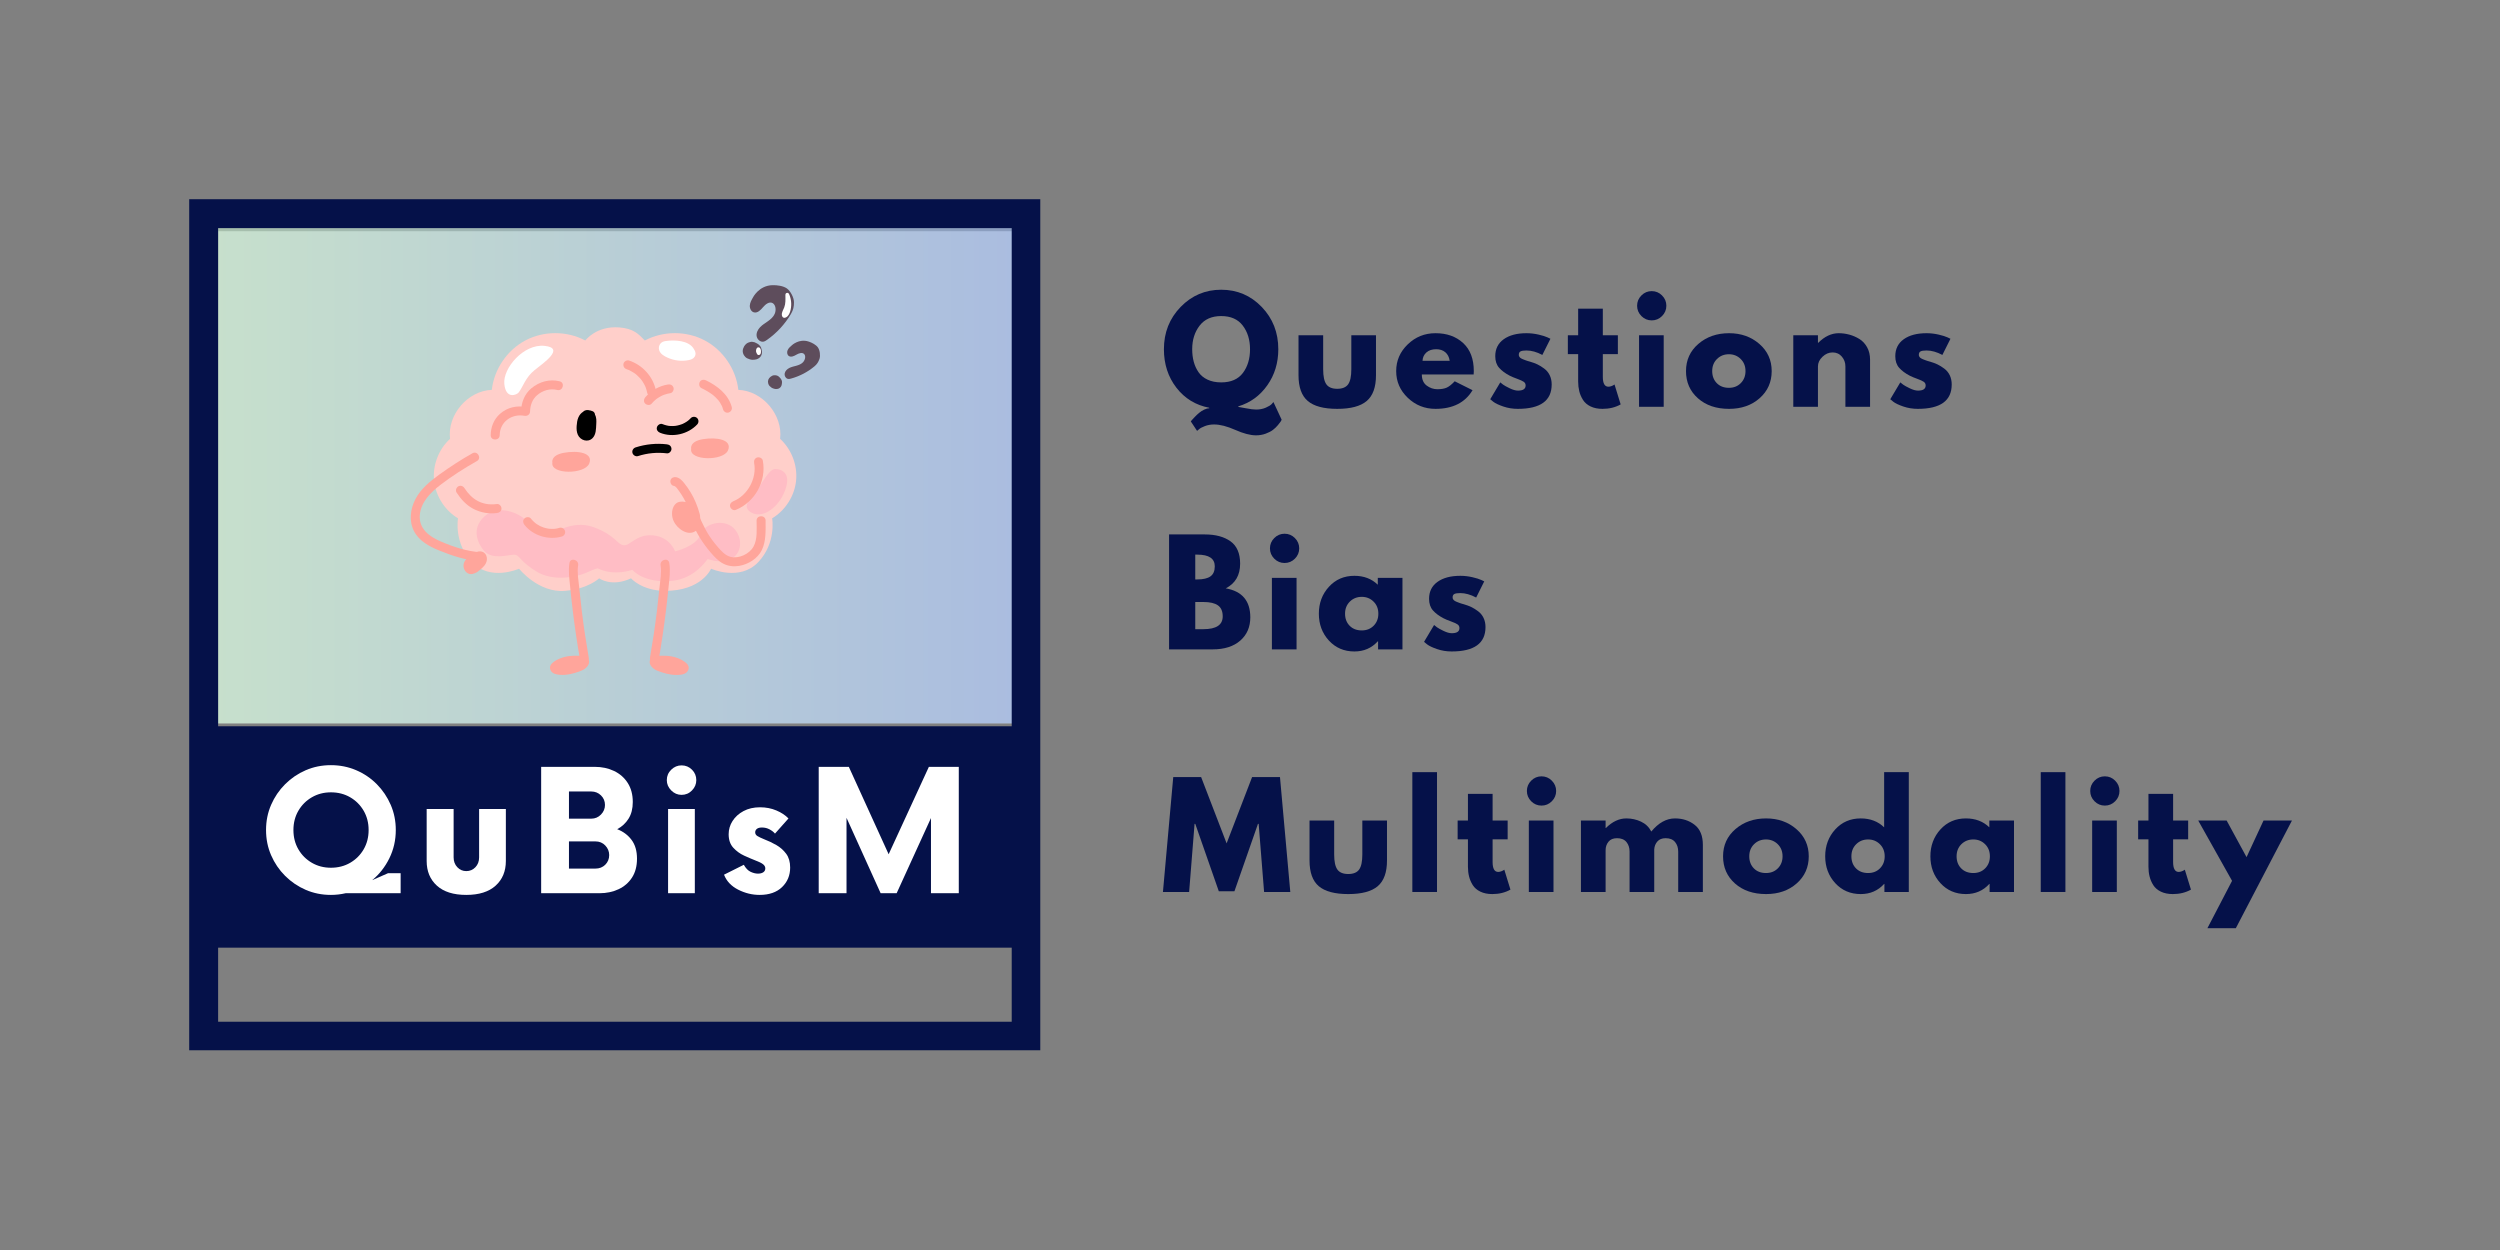 <?xml version="1.0" encoding="UTF-8"?>
<svg xmlns="http://www.w3.org/2000/svg" xmlns:xlink="http://www.w3.org/1999/xlink" width="6912" zoomAndPan="magnify" viewBox="0 0 5184 2592" height="3456" preserveAspectRatio="xMidYMid meet" version="1.0">
  <rect x="0" y="0" width="5184" height="2592" fill="#808080" stroke="none"/>
  <defs>
    <filter x="0%" y="0%" width="100%" height="100%" id="6ddfef747b">
      <feColorMatrix values="0 0 0 0 1 0 0 0 0 1 0 0 0 0 1 0 0 0 1 0" color-interpolation-filters="sRGB"></feColorMatrix>
    </filter>
    <g></g>
    <mask id="14d7a36c61">
      <g filter="url(#6ddfef747b)">
        <rect x="-518.4" width="6220.8" fill="#000000" y="-259.2" height="3110.4" fill-opacity="0.5"></rect>
      </g>
    </mask>
    <clipPath id="16668432f9">
      <path d="M 0.371 0.441 L 1659.223 0.441 L 1659.223 1652.969 L 0.371 1652.969 Z M 0.371 0.441 " clip-rule="nonzero"></path>
    </clipPath>
    <clipPath id="1754147c10">
      <rect x="0" width="1660" y="0" height="1654"></rect>
    </clipPath>
    <mask id="8d42188249">
      <g filter="url(#6ddfef747b)">
        <rect x="-518.4" width="6220.8" fill="#000000" y="-259.2" height="3110.4" fill-opacity="0.5"></rect>
      </g>
    </mask>
    <clipPath id="cfb3635f9b">
      <path d="M 0.379 0.445 L 1659.195 0.445 L 1659.195 1652.973 L 0.379 1652.973 Z M 0.379 0.445 " clip-rule="nonzero"></path>
    </clipPath>
    <linearGradient x1="0.006" gradientTransform="matrix(6.455, 0, 0, 6.455, 0.341, 0.446)" y1="128" x2="256.98" gradientUnits="userSpaceOnUse" y2="128" id="f40026b764">
      <stop stop-opacity="1" stop-color="rgb(80.399%, 99.998%, 84.7%)" offset="0"></stop>
      <stop stop-opacity="1" stop-color="rgb(80.31%, 99.89%, 84.76%)" offset="0.008"></stop>
      <stop stop-opacity="1" stop-color="rgb(80.136%, 99.677%, 84.879%)" offset="0.016"></stop>
      <stop stop-opacity="1" stop-color="rgb(79.961%, 99.461%, 84.998%)" offset="0.023"></stop>
      <stop stop-opacity="1" stop-color="rgb(79.785%, 99.246%, 85.118%)" offset="0.031"></stop>
      <stop stop-opacity="1" stop-color="rgb(79.611%, 99.031%, 85.237%)" offset="0.039"></stop>
      <stop stop-opacity="1" stop-color="rgb(79.436%, 98.816%, 85.356%)" offset="0.047"></stop>
      <stop stop-opacity="1" stop-color="rgb(79.26%, 98.602%, 85.477%)" offset="0.055"></stop>
      <stop stop-opacity="1" stop-color="rgb(79.086%, 98.387%, 85.596%)" offset="0.062"></stop>
      <stop stop-opacity="1" stop-color="rgb(78.911%, 98.172%, 85.715%)" offset="0.07"></stop>
      <stop stop-opacity="1" stop-color="rgb(78.735%, 97.957%, 85.835%)" offset="0.078"></stop>
      <stop stop-opacity="1" stop-color="rgb(78.561%, 97.742%, 85.954%)" offset="0.086"></stop>
      <stop stop-opacity="1" stop-color="rgb(78.386%, 97.528%, 86.073%)" offset="0.094"></stop>
      <stop stop-opacity="1" stop-color="rgb(78.21%, 97.313%, 86.194%)" offset="0.102"></stop>
      <stop stop-opacity="1" stop-color="rgb(78.036%, 97.098%, 86.313%)" offset="0.109"></stop>
      <stop stop-opacity="1" stop-color="rgb(77.861%, 96.883%, 86.432%)" offset="0.117"></stop>
      <stop stop-opacity="1" stop-color="rgb(77.686%, 96.667%, 86.552%)" offset="0.125"></stop>
      <stop stop-opacity="1" stop-color="rgb(77.51%, 96.454%, 86.671%)" offset="0.133"></stop>
      <stop stop-opacity="1" stop-color="rgb(77.336%, 96.239%, 86.79%)" offset="0.141"></stop>
      <stop stop-opacity="1" stop-color="rgb(77.161%, 96.024%, 86.911%)" offset="0.148"></stop>
      <stop stop-opacity="1" stop-color="rgb(76.985%, 95.808%, 87.03%)" offset="0.156"></stop>
      <stop stop-opacity="1" stop-color="rgb(76.811%, 95.593%, 87.149%)" offset="0.164"></stop>
      <stop stop-opacity="1" stop-color="rgb(76.636%, 95.38%, 87.27%)" offset="0.172"></stop>
      <stop stop-opacity="1" stop-color="rgb(76.46%, 95.164%, 87.389%)" offset="0.18"></stop>
      <stop stop-opacity="1" stop-color="rgb(76.286%, 94.949%, 87.508%)" offset="0.188"></stop>
      <stop stop-opacity="1" stop-color="rgb(76.111%, 94.734%, 87.628%)" offset="0.195"></stop>
      <stop stop-opacity="1" stop-color="rgb(75.935%, 94.519%, 87.747%)" offset="0.203"></stop>
      <stop stop-opacity="1" stop-color="rgb(75.761%, 94.305%, 87.866%)" offset="0.211"></stop>
      <stop stop-opacity="1" stop-color="rgb(75.586%, 94.09%, 87.987%)" offset="0.219"></stop>
      <stop stop-opacity="1" stop-color="rgb(75.41%, 93.875%, 88.106%)" offset="0.227"></stop>
      <stop stop-opacity="1" stop-color="rgb(75.237%, 93.66%, 88.225%)" offset="0.234"></stop>
      <stop stop-opacity="1" stop-color="rgb(75.061%, 93.445%, 88.345%)" offset="0.242"></stop>
      <stop stop-opacity="1" stop-color="rgb(74.886%, 93.231%, 88.464%)" offset="0.25"></stop>
      <stop stop-opacity="1" stop-color="rgb(74.712%, 93.016%, 88.583%)" offset="0.258"></stop>
      <stop stop-opacity="1" stop-color="rgb(74.536%, 92.801%, 88.704%)" offset="0.266"></stop>
      <stop stop-opacity="1" stop-color="rgb(74.361%, 92.586%, 88.823%)" offset="0.273"></stop>
      <stop stop-opacity="1" stop-color="rgb(74.185%, 92.371%, 88.942%)" offset="0.281"></stop>
      <stop stop-opacity="1" stop-color="rgb(74.011%, 92.157%, 89.062%)" offset="0.289"></stop>
      <stop stop-opacity="1" stop-color="rgb(73.836%, 91.942%, 89.182%)" offset="0.297"></stop>
      <stop stop-opacity="1" stop-color="rgb(73.66%, 91.727%, 89.301%)" offset="0.305"></stop>
      <stop stop-opacity="1" stop-color="rgb(73.486%, 91.512%, 89.421%)" offset="0.312"></stop>
      <stop stop-opacity="1" stop-color="rgb(73.311%, 91.296%, 89.54%)" offset="0.32"></stop>
      <stop stop-opacity="1" stop-color="rgb(73.135%, 91.083%, 89.659%)" offset="0.328"></stop>
      <stop stop-opacity="1" stop-color="rgb(72.961%, 90.868%, 89.78%)" offset="0.336"></stop>
      <stop stop-opacity="1" stop-color="rgb(72.786%, 90.652%, 89.899%)" offset="0.344"></stop>
      <stop stop-opacity="1" stop-color="rgb(72.61%, 90.437%, 90.018%)" offset="0.352"></stop>
      <stop stop-opacity="1" stop-color="rgb(72.437%, 90.222%, 90.138%)" offset="0.359"></stop>
      <stop stop-opacity="1" stop-color="rgb(72.261%, 90.009%, 90.257%)" offset="0.367"></stop>
      <stop stop-opacity="1" stop-color="rgb(72.086%, 89.793%, 90.376%)" offset="0.375"></stop>
      <stop stop-opacity="1" stop-color="rgb(71.912%, 89.578%, 90.497%)" offset="0.383"></stop>
      <stop stop-opacity="1" stop-color="rgb(71.736%, 89.363%, 90.616%)" offset="0.391"></stop>
      <stop stop-opacity="1" stop-color="rgb(71.561%, 89.148%, 90.735%)" offset="0.398"></stop>
      <stop stop-opacity="1" stop-color="rgb(71.385%, 88.934%, 90.855%)" offset="0.406"></stop>
      <stop stop-opacity="1" stop-color="rgb(71.211%, 88.719%, 90.974%)" offset="0.414"></stop>
      <stop stop-opacity="1" stop-color="rgb(71.036%, 88.504%, 91.093%)" offset="0.422"></stop>
      <stop stop-opacity="1" stop-color="rgb(70.86%, 88.289%, 91.214%)" offset="0.43"></stop>
      <stop stop-opacity="1" stop-color="rgb(70.686%, 88.074%, 91.333%)" offset="0.438"></stop>
      <stop stop-opacity="1" stop-color="rgb(70.511%, 87.86%, 91.452%)" offset="0.445"></stop>
      <stop stop-opacity="1" stop-color="rgb(70.335%, 87.645%, 91.573%)" offset="0.453"></stop>
      <stop stop-opacity="1" stop-color="rgb(70.161%, 87.43%, 91.692%)" offset="0.461"></stop>
      <stop stop-opacity="1" stop-color="rgb(69.986%, 87.215%, 91.811%)" offset="0.469"></stop>
      <stop stop-opacity="1" stop-color="rgb(69.81%, 87%, 91.931%)" offset="0.477"></stop>
      <stop stop-opacity="1" stop-color="rgb(69.637%, 86.786%, 92.05%)" offset="0.484"></stop>
      <stop stop-opacity="1" stop-color="rgb(69.461%, 86.571%, 92.169%)" offset="0.492"></stop>
      <stop stop-opacity="1" stop-color="rgb(69.286%, 86.356%, 92.29%)" offset="0.5"></stop>
      <stop stop-opacity="1" stop-color="rgb(69.112%, 86.14%, 92.409%)" offset="0.508"></stop>
      <stop stop-opacity="1" stop-color="rgb(68.936%, 85.927%, 92.528%)" offset="0.516"></stop>
      <stop stop-opacity="1" stop-color="rgb(68.761%, 85.712%, 92.648%)" offset="0.523"></stop>
      <stop stop-opacity="1" stop-color="rgb(68.587%, 85.497%, 92.767%)" offset="0.531"></stop>
      <stop stop-opacity="1" stop-color="rgb(68.411%, 85.281%, 92.886%)" offset="0.539"></stop>
      <stop stop-opacity="1" stop-color="rgb(68.236%, 85.066%, 93.007%)" offset="0.547"></stop>
      <stop stop-opacity="1" stop-color="rgb(68.06%, 84.853%, 93.126%)" offset="0.555"></stop>
      <stop stop-opacity="1" stop-color="rgb(67.886%, 84.637%, 93.245%)" offset="0.562"></stop>
      <stop stop-opacity="1" stop-color="rgb(67.711%, 84.422%, 93.365%)" offset="0.57"></stop>
      <stop stop-opacity="1" stop-color="rgb(67.535%, 84.207%, 93.484%)" offset="0.578"></stop>
      <stop stop-opacity="1" stop-color="rgb(67.361%, 83.992%, 93.604%)" offset="0.586"></stop>
      <stop stop-opacity="1" stop-color="rgb(67.186%, 83.778%, 93.724%)" offset="0.594"></stop>
      <stop stop-opacity="1" stop-color="rgb(67.01%, 83.563%, 93.843%)" offset="0.602"></stop>
      <stop stop-opacity="1" stop-color="rgb(66.837%, 83.348%, 93.962%)" offset="0.609"></stop>
      <stop stop-opacity="1" stop-color="rgb(66.661%, 83.133%, 94.083%)" offset="0.617"></stop>
      <stop stop-opacity="1" stop-color="rgb(66.486%, 82.918%, 94.202%)" offset="0.625"></stop>
      <stop stop-opacity="1" stop-color="rgb(66.312%, 82.704%, 94.321%)" offset="0.633"></stop>
      <stop stop-opacity="1" stop-color="rgb(66.136%, 82.489%, 94.441%)" offset="0.641"></stop>
      <stop stop-opacity="1" stop-color="rgb(65.961%, 82.274%, 94.56%)" offset="0.648"></stop>
      <stop stop-opacity="1" stop-color="rgb(65.787%, 82.059%, 94.679%)" offset="0.656"></stop>
      <stop stop-opacity="1" stop-color="rgb(65.611%, 81.844%, 94.8%)" offset="0.664"></stop>
      <stop stop-opacity="1" stop-color="rgb(65.436%, 81.63%, 94.919%)" offset="0.672"></stop>
      <stop stop-opacity="1" stop-color="rgb(65.26%, 81.415%, 95.038%)" offset="0.68"></stop>
      <stop stop-opacity="1" stop-color="rgb(65.086%, 81.2%, 95.158%)" offset="0.688"></stop>
      <stop stop-opacity="1" stop-color="rgb(64.911%, 80.984%, 95.277%)" offset="0.695"></stop>
      <stop stop-opacity="1" stop-color="rgb(64.735%, 80.769%, 95.396%)" offset="0.703"></stop>
      <stop stop-opacity="1" stop-color="rgb(64.561%, 80.556%, 95.517%)" offset="0.711"></stop>
      <stop stop-opacity="1" stop-color="rgb(64.386%, 80.341%, 95.636%)" offset="0.719"></stop>
      <stop stop-opacity="1" stop-color="rgb(64.211%, 80.125%, 95.755%)" offset="0.727"></stop>
      <stop stop-opacity="1" stop-color="rgb(64.037%, 79.91%, 95.876%)" offset="0.734"></stop>
      <stop stop-opacity="1" stop-color="rgb(63.861%, 79.695%, 95.995%)" offset="0.742"></stop>
      <stop stop-opacity="1" stop-color="rgb(63.686%, 79.482%, 96.114%)" offset="0.75"></stop>
      <stop stop-opacity="1" stop-color="rgb(63.512%, 79.266%, 96.234%)" offset="0.758"></stop>
      <stop stop-opacity="1" stop-color="rgb(63.336%, 79.051%, 96.353%)" offset="0.766"></stop>
      <stop stop-opacity="1" stop-color="rgb(63.161%, 78.836%, 96.472%)" offset="0.773"></stop>
      <stop stop-opacity="1" stop-color="rgb(62.987%, 78.621%, 96.593%)" offset="0.781"></stop>
      <stop stop-opacity="1" stop-color="rgb(62.811%, 78.407%, 96.712%)" offset="0.789"></stop>
      <stop stop-opacity="1" stop-color="rgb(62.636%, 78.192%, 96.831%)" offset="0.797"></stop>
      <stop stop-opacity="1" stop-color="rgb(62.462%, 77.977%, 96.951%)" offset="0.805"></stop>
      <stop stop-opacity="1" stop-color="rgb(62.286%, 77.762%, 97.07%)" offset="0.812"></stop>
      <stop stop-opacity="1" stop-color="rgb(62.111%, 77.547%, 97.189%)" offset="0.82"></stop>
      <stop stop-opacity="1" stop-color="rgb(61.935%, 77.333%, 97.31%)" offset="0.828"></stop>
      <stop stop-opacity="1" stop-color="rgb(61.761%, 77.118%, 97.429%)" offset="0.836"></stop>
      <stop stop-opacity="1" stop-color="rgb(61.586%, 76.903%, 97.548%)" offset="0.844"></stop>
      <stop stop-opacity="1" stop-color="rgb(61.411%, 76.688%, 97.668%)" offset="0.852"></stop>
      <stop stop-opacity="1" stop-color="rgb(61.237%, 76.472%, 97.787%)" offset="0.859"></stop>
      <stop stop-opacity="1" stop-color="rgb(61.061%, 76.259%, 97.906%)" offset="0.867"></stop>
      <stop stop-opacity="1" stop-color="rgb(60.886%, 76.044%, 98.027%)" offset="0.875"></stop>
      <stop stop-opacity="1" stop-color="rgb(60.712%, 75.829%, 98.146%)" offset="0.883"></stop>
      <stop stop-opacity="1" stop-color="rgb(60.536%, 75.613%, 98.265%)" offset="0.891"></stop>
      <stop stop-opacity="1" stop-color="rgb(60.361%, 75.398%, 98.386%)" offset="0.898"></stop>
      <stop stop-opacity="1" stop-color="rgb(60.187%, 75.185%, 98.505%)" offset="0.906"></stop>
      <stop stop-opacity="1" stop-color="rgb(60.011%, 74.969%, 98.624%)" offset="0.914"></stop>
      <stop stop-opacity="1" stop-color="rgb(59.836%, 74.754%, 98.744%)" offset="0.922"></stop>
      <stop stop-opacity="1" stop-color="rgb(59.662%, 74.539%, 98.863%)" offset="0.93"></stop>
      <stop stop-opacity="1" stop-color="rgb(59.486%, 74.324%, 98.982%)" offset="0.938"></stop>
      <stop stop-opacity="1" stop-color="rgb(59.311%, 74.11%, 99.103%)" offset="0.945"></stop>
      <stop stop-opacity="1" stop-color="rgb(59.135%, 73.895%, 99.222%)" offset="0.953"></stop>
      <stop stop-opacity="1" stop-color="rgb(58.961%, 73.68%, 99.341%)" offset="0.961"></stop>
      <stop stop-opacity="1" stop-color="rgb(58.786%, 73.465%, 99.461%)" offset="0.969"></stop>
      <stop stop-opacity="1" stop-color="rgb(58.611%, 73.25%, 99.58%)" offset="0.977"></stop>
      <stop stop-opacity="1" stop-color="rgb(58.437%, 73.036%, 99.699%)" offset="0.984"></stop>
      <stop stop-opacity="1" stop-color="rgb(58.261%, 72.821%, 99.82%)" offset="0.992"></stop>
      <stop stop-opacity="1" stop-color="rgb(58.086%, 72.606%, 99.939%)" offset="1"></stop>
    </linearGradient>
    <clipPath id="10e0df1933">
      <rect x="0" width="1660" y="0" height="1654"></rect>
    </clipPath>
    <clipPath id="f711caaa56">
      <path d="M 392.305 413.047 L 2157.121 413.047 L 2157.121 2177.867 L 392.305 2177.867 Z M 392.305 413.047 " clip-rule="nonzero"></path>
    </clipPath>
    <clipPath id="b26faefb0f">
      <path d="M 1554 591.156 L 1647 591.156 L 1647 709 L 1554 709 Z M 1554 591.156 " clip-rule="nonzero"></path>
    </clipPath>
    <clipPath id="8acf54b6a2">
      <path d="M 440.379 1506.008 L 2119 1506.008 L 2119 1965.027 L 440.379 1965.027 Z M 440.379 1506.008 " clip-rule="nonzero"></path>
    </clipPath>
  </defs>
  <g mask="url(#14d7a36c61)">
    <g transform="matrix(1, 0, 0, 1, 452, 479)">
      <g clip-path="url(#1754147c10)">
        <g clip-path="url(#16668432f9)">
          <path fill="#ffffff" d="M 0.371 0.441 L 1659.355 0.441 L 1659.355 1652.969 L 0.371 1652.969 Z M 0.371 0.441 " fill-opacity="1" fill-rule="nonzero"></path>
        </g>
      </g>
    </g>
  </g>
  <g mask="url(#8d42188249)">
    <g transform="matrix(1, 0, 0, 1, 440, 467)">
      <g clip-path="url(#10e0df1933)">
        <g clip-path="url(#cfb3635f9b)">
          <path fill="url(#f40026b764)" d="M 0.379 0.445 L 0.379 1652.973 L 1659.195 1652.973 L 1659.195 0.445 Z M 0.379 0.445 " fill-rule="nonzero"></path>
        </g>
      </g>
    </g>
  </g>
  <g clip-path="url(#f711caaa56)">
    <path stroke-linecap="butt" transform="matrix(0.75, 0, 0, 0.75, 392.303, 413.048)" fill="none" stroke-linejoin="miter" d="M 0.002 -0.001 L 2354.108 -0.001 L 2354.108 2354.11 L 0.002 2354.11 Z M 0.002 -0.001 " stroke="#051149" stroke-width="160" stroke-opacity="1" stroke-miterlimit="4"></path>
  </g>
  <path fill="#ffcfca" d="M 1308.473 1199.219 C 1308.473 1199.219 1330.84 1224.98 1378.879 1225.18 C 1455.02 1225.5 1474.504 1179.27 1474.504 1179.27 C 1474.504 1179.27 1533.801 1206.055 1572.039 1165.883 C 1610.297 1125.711 1601.109 1074.793 1601.109 1074.793 C 1628.59 1058.34 1647.59 1028.441 1650.777 996.559 C 1653.98 964.672 1641.301 931.598 1617.633 910 C 1623.738 860.336 1580.996 810.195 1530.992 808.41 C 1526.277 765.629 1499.27 725.93 1461.215 705.828 C 1423.16 685.727 1375.152 685.816 1337.176 706.055 C 1323.793 692.457 1313.844 681.344 1284.395 678.965 C 1236.512 675.086 1213.668 706.055 1213.668 706.055 C 1175.688 685.816 1127.684 685.727 1089.629 705.828 C 1051.57 725.93 1024.562 765.629 1019.848 808.41 C 969.844 810.195 927.09 860.336 933.207 910 C 909.539 931.582 896.859 964.672 900.066 996.559 C 903.27 1028.441 922.25 1058.34 949.734 1074.793 C 949.734 1074.793 940.562 1125.711 978.801 1165.883 C 1017.055 1206.055 1076.336 1179.27 1076.336 1179.27 C 1076.336 1179.27 1116.574 1229.973 1171.965 1225.18 C 1219.832 1221.043 1242.371 1199.219 1242.371 1199.219 C 1242.371 1199.219 1267.973 1218.145 1308.457 1199.219 Z M 1308.473 1199.219 " fill-opacity="1" fill-rule="nonzero"></path>
  <path fill="#ffa59b" d="M 1036.16 902.398 C 1036.48 874.941 1060.926 857.359 1087.34 862.18 C 1093.352 863.281 1099.012 859.648 1099.164 853.176 C 1099.469 840.234 1103.805 828.098 1113.613 819.582 C 1125.164 809.555 1140.609 804.977 1155.562 808.668 C 1167.234 811.555 1172.211 793.543 1160.52 790.66 C 1139.387 785.438 1118.344 791.469 1101.758 805.219 C 1087.523 817.035 1080.898 834.875 1080.473 853.176 L 1092.297 844.172 C 1071.867 840.43 1052.211 844.277 1036.465 858.41 C 1023.922 869.66 1017.68 885.762 1017.484 902.398 C 1017.344 914.426 1036.023 914.426 1036.16 902.398 Z M 1036.16 902.398 " fill-opacity="1" fill-rule="nonzero"></path>
  <path fill="#ffa59b" d="M 1035.289 1096.117 C 1045.332 1114.996 1059.324 1132.199 1077.695 1143.477 C 1097.121 1155.414 1121.52 1159.793 1143.461 1152.879 C 1154.891 1149.277 1150.008 1131.238 1138.504 1134.871 C 1100.719 1146.758 1068.004 1117.898 1051.418 1086.699 C 1045.773 1076.078 1029.645 1085.508 1035.289 1096.133 Z M 1035.289 1096.117 " fill-opacity="1" fill-rule="nonzero"></path>
  <path fill="#ffa59b" d="M 1454.41 804.746 C 1459.965 807.449 1465.426 810.348 1470.645 813.676 C 1473.117 815.246 1475.543 816.91 1477.879 818.695 C 1476.84 817.902 1477.969 818.789 1478.41 819.141 C 1478.977 819.598 1479.539 820.07 1480.105 820.543 C 1481.312 821.566 1482.469 822.621 1483.613 823.703 C 1485.555 825.551 1487.398 827.504 1489.137 829.551 C 1489.566 830.066 1489.992 830.586 1490.422 831.105 C 1492.082 833.168 1489.398 829.609 1490.91 831.777 C 1491.672 832.875 1492.449 833.961 1493.168 835.105 C 1494.602 837.363 1495.898 839.699 1497.027 842.125 C 1497.148 842.387 1498.035 844.781 1497.348 842.828 C 1497.562 843.453 1497.82 844.078 1498.051 844.707 C 1498.539 846.094 1498.965 847.5 1499.348 848.918 C 1500.629 853.633 1506.047 856.992 1510.836 855.434 C 1515.629 853.879 1518.727 848.996 1517.352 843.941 C 1510.18 817.461 1487.43 800.062 1463.824 788.613 C 1459.43 786.492 1453.523 787.27 1451.051 791.973 C 1448.84 796.152 1449.711 802.473 1454.41 804.746 Z M 1454.41 804.746 " fill-opacity="1" fill-rule="nonzero"></path>
  <path fill="#ffa59b" d="M 1145.398 959.391 C 1145.398 959.391 1140.988 944.082 1169.434 938.879 C 1197.859 933.672 1231.156 938.695 1221.738 961.359 C 1212.324 984.027 1141.25 984.195 1145.398 959.391 Z M 1145.398 959.391 " fill-opacity="1" fill-rule="nonzero"></path>
  <path fill="#ffa59b" d="M 1433.199 930.773 C 1433.199 930.773 1429.047 915.387 1457.566 910.672 C 1486.086 905.957 1519.273 911.527 1509.496 934.023 C 1499.699 956.523 1428.637 955.5 1433.199 930.773 Z M 1433.199 930.773 " fill-opacity="1" fill-rule="nonzero"></path>
  <path fill="#ffffff" d="M 1075.496 813.844 C 1071.699 818.742 1048.992 828.906 1045.758 796.168 C 1042.523 763.43 1085.875 712.664 1129.133 717.184 C 1172.406 721.699 1127.469 752.289 1108.52 767.473 C 1089.551 782.66 1084.562 802.137 1075.496 813.844 Z M 1075.496 813.844 " fill-opacity="1" fill-rule="nonzero"></path>
  <path fill="#ffffff" d="M 1431.156 729.195 C 1424.242 714.91 1396.836 714.023 1381.488 716.391 C 1379.777 716.648 1377.945 717.031 1376.742 718.281 C 1375.141 719.945 1375.199 722.723 1376.312 724.754 C 1377.426 726.785 1379.367 728.203 1381.32 729.453 C 1395.145 738.277 1412.645 741.086 1428.531 737.055 C 1430.422 736.582 1432.605 735.668 1432.941 733.758 C 1433.109 732.812 1432.758 731.852 1432.312 731.012 C 1429.703 726.004 1423.344 723.305 1417.926 724.875 " fill-opacity="1" fill-rule="nonzero"></path>
  <path fill="#ffffff" d="M 1439.211 724.48 C 1434.223 714.617 1423.008 709.629 1412.66 707.66 C 1401.812 705.598 1390.75 705.613 1379.855 707.246 C 1375.934 707.828 1372.375 709.246 1369.66 712.254 C 1366.195 716.098 1365.387 721.672 1366.977 726.508 C 1369.434 734.047 1377.273 738.445 1384.082 741.527 C 1397.965 747.816 1413.27 749.707 1428.254 746.672 C 1432.984 745.711 1437.746 744.016 1440.445 739.695 C 1443.516 734.797 1442.445 728.781 1439.121 724.34 C 1433.582 716.938 1424.473 713.535 1415.453 715.84 C 1410.723 717.047 1407.395 722.602 1408.938 727.332 C 1410.523 732.23 1415.348 735.148 1420.426 733.852 C 1422.137 733.422 1420.566 733.742 1420.199 733.773 C 1420.703 733.742 1421.223 733.773 1421.723 733.742 C 1421.359 733.773 1419.801 733.254 1421.512 733.727 C 1421.863 733.82 1422.258 733.973 1422.625 734.047 C 1423.844 734.277 1421.512 733.27 1422.52 734.004 C 1422.746 734.172 1424.18 734.949 1423.188 734.309 C 1422.289 733.742 1423.281 734.414 1423.434 734.535 C 1425.402 736.109 1422.121 733.27 1423.906 735.012 C 1425.113 736.199 1423.129 739.543 1425.461 731.758 L 1426.637 727.836 C 1425.844 728.266 1425.77 728.309 1426.395 728.004 C 1427.355 727.715 1424.715 728.34 1424.242 728.445 C 1423.008 728.723 1421.77 728.949 1420.52 729.133 C 1422.016 728.906 1420.441 729.133 1420.184 729.164 C 1419.406 729.227 1418.613 729.301 1417.832 729.363 C 1415.469 729.516 1413.102 729.531 1410.754 729.41 C 1409.488 729.348 1408.234 729.227 1406.984 729.09 C 1407.184 729.102 1408.234 729.27 1407.121 729.102 C 1406.344 728.98 1405.566 728.859 1404.785 728.707 C 1402.469 728.266 1400.18 727.684 1397.922 726.965 C 1396.715 726.586 1395.523 726.172 1394.352 725.715 C 1393.906 725.547 1393.465 725.379 1393.039 725.195 C 1394.473 725.805 1391.816 724.586 1391.816 724.586 C 1389.832 723.625 1387.895 722.539 1386.047 721.352 C 1385.574 721.043 1385.059 720.723 1384.598 720.371 C 1385.852 721.363 1384.598 720.359 1384.492 720.16 C 1384.98 721.059 1384.43 720.723 1384.387 720.008 C 1384.43 720.77 1384.891 721.336 1384.766 722.219 C 1384.539 723.898 1383.469 724.492 1382.387 725.41 C 1380.984 726.57 1381.395 725.82 1382.25 725.715 C 1383.164 725.594 1384.219 725.441 1385.117 725.211 C 1384.918 725.258 1382.77 725.484 1384.43 725.316 C 1384.844 725.273 1385.254 725.227 1385.668 725.18 C 1386.523 725.09 1387.375 725.012 1388.246 724.953 C 1391.969 724.676 1395.691 724.617 1399.414 724.785 C 1401.109 724.859 1402.805 724.98 1404.48 725.164 C 1404.969 725.211 1405.441 725.289 1405.93 725.332 C 1403.781 725.105 1405.121 725.211 1405.594 725.305 C 1406.648 725.484 1407.715 725.652 1408.77 725.883 C 1410.691 726.281 1412.598 726.77 1414.477 727.395 C 1414.902 727.531 1415.332 727.684 1415.742 727.836 C 1415.941 727.914 1417.695 728.797 1416.461 728.109 C 1415.285 727.453 1416.504 728.156 1416.812 728.309 C 1417.285 728.555 1417.758 728.781 1418.215 729.043 C 1419.023 729.5 1419.758 730.066 1420.566 730.523 C 1421.449 731.027 1419.816 730.051 1419.863 729.973 C 1419.879 729.957 1421.129 731.102 1421.176 731.148 C 1421.387 731.348 1421.57 731.574 1421.785 731.773 C 1423.113 733.055 1421.496 731.867 1421.617 731.438 C 1421.555 731.637 1422.992 733.684 1423.098 733.91 C 1425.309 738.277 1431.812 739.879 1435.871 737.27 C 1440.324 734.398 1441.59 729.164 1439.227 724.492 Z M 1439.211 724.48 " fill-opacity="1" fill-rule="nonzero"></path>
  <path fill="#ffbdc5" d="M 1554.293 1036.301 C 1549.121 1041.598 1541.156 1056.555 1562.336 1064.812 C 1583.5 1073.07 1614.141 1052.879 1627.691 1017.469 C 1641.242 982.059 1622.426 972.684 1607.242 972.609 C 1592.074 972.531 1575.168 1014.902 1554.309 1036.301 Z M 1554.293 1036.301 " fill-opacity="1" fill-rule="nonzero"></path>
  <path fill="#ffa59b" d="M 1299.406 765.629 C 1300.949 766.133 1302.461 766.695 1303.969 767.293 C 1302.445 766.695 1304.137 767.367 1304.703 767.629 C 1305.312 767.902 1305.922 768.191 1306.52 768.496 C 1309.297 769.871 1311.98 771.426 1314.559 773.137 C 1315.23 773.578 1315.902 774.055 1316.559 774.512 C 1316.895 774.754 1318.801 776.191 1317.262 774.984 C 1318.438 775.898 1319.566 776.848 1320.68 777.824 C 1323 779.883 1325.195 782.082 1327.254 784.402 C 1327.789 785.012 1328.324 785.621 1328.844 786.246 C 1328.98 786.414 1330.367 788.125 1329.637 787.195 C 1328.965 786.355 1330.445 788.293 1330.613 788.508 C 1331.008 789.055 1331.391 789.605 1331.773 790.172 C 1333.59 792.84 1335.234 795.633 1336.688 798.52 C 1336.992 799.113 1337.281 799.727 1337.57 800.336 C 1337.691 800.578 1338.699 802.84 1338.242 801.801 C 1337.754 800.672 1338.594 802.715 1338.684 802.93 C 1338.977 803.68 1339.25 804.441 1339.508 805.203 C 1340.562 808.273 1341.387 811.387 1342.027 814.562 C 1342.988 819.367 1348.953 822.559 1353.516 821.078 C 1358.613 819.43 1361.07 814.73 1360.031 809.586 C 1354.281 780.785 1332.109 756.715 1304.383 747.57 C 1299.742 746.047 1293.977 749.344 1292.891 754.09 C 1291.719 759.234 1294.449 763.934 1299.406 765.582 Z M 1299.406 765.629 " fill-opacity="1" fill-rule="nonzero"></path>
  <path fill="#ffa59b" d="M 1351.242 836.996 C 1353.883 833.883 1356.766 831 1359.91 828.391 C 1360.262 828.098 1360.613 827.824 1360.965 827.535 C 1362.32 826.422 1360.016 828.207 1360.965 827.535 C 1361.801 826.953 1362.609 826.328 1363.449 825.766 C 1365.145 824.621 1366.867 823.535 1368.652 822.543 C 1370.332 821.598 1372.055 820.727 1373.797 819.918 C 1374.301 819.688 1374.816 819.398 1375.352 819.23 C 1374.758 819.43 1373.918 819.812 1375 819.398 C 1375.949 819.031 1376.91 818.668 1377.871 818.332 C 1381.836 816.957 1385.91 815.949 1390.047 815.293 C 1394.883 814.531 1397.996 808.227 1396.562 803.801 C 1394.867 798.535 1390.262 796.457 1385.07 797.281 C 1367.035 800.137 1349.855 809.875 1338.027 823.797 C 1334.871 827.52 1334.105 833.41 1338.027 837.012 C 1341.508 840.203 1347.855 840.98 1351.242 837.012 Z M 1351.242 836.996 " fill-opacity="1" fill-rule="nonzero"></path>
  <path fill="#ffbdc5" d="M 1004.16 1142.594 C 993.969 1131.344 973.918 1098.559 1004.727 1070.645 C 1035.551 1042.727 1085.797 1067.332 1094.785 1084.656 C 1094.785 1084.656 1120.574 1087.266 1140.883 1109.688 C 1140.883 1109.688 1185.164 1076.352 1230.605 1093.02 C 1276.047 1109.688 1278.719 1128.246 1292.785 1130.52 C 1306.871 1132.793 1318.633 1107.074 1354.066 1110.129 C 1389.496 1113.18 1399.918 1143.293 1399.918 1143.293 C 1399.918 1143.293 1443.773 1133.098 1452.18 1108.922 C 1460.59 1084.73 1500.156 1075.359 1520.465 1094.27 C 1540.773 1113.18 1540.363 1150.07 1512.547 1160.008 C 1484.742 1169.93 1468.965 1157.094 1466.691 1160.008 C 1464.418 1162.922 1439.867 1199.371 1395.371 1204.227 C 1334.961 1210.832 1311.098 1181.574 1311.098 1181.574 C 1311.098 1181.574 1274.168 1195.57 1239.484 1178.523 C 1239.484 1178.523 1234.16 1179.07 1220 1185.758 C 1189.148 1200.332 1142.73 1203.613 1113.539 1185.758 C 1084.379 1167.914 1080.031 1157.734 1073.285 1152.59 C 1071.148 1150.957 1068.586 1150.148 1065.914 1150.211 C 1053.266 1150.469 1021.023 1161.246 1004.133 1142.594 Z M 1004.16 1142.594 " fill-opacity="1" fill-rule="nonzero"></path>
  <path fill="#ffa59b" d="M 1087.477 1088.301 C 1105.391 1110.938 1137.539 1120.582 1165.082 1112.508 C 1169.922 1111.09 1172.957 1105.945 1171.598 1101.016 C 1170.27 1096.195 1164.977 1093.066 1160.109 1094.5 C 1157.27 1095.34 1154.355 1096.039 1151.41 1096.422 C 1152.691 1096.254 1150.906 1096.438 1150.449 1096.484 C 1149.793 1096.543 1149.137 1096.59 1148.48 1096.621 C 1147 1096.695 1145.52 1096.727 1144.043 1096.711 C 1142.562 1096.695 1141.082 1096.605 1139.602 1096.484 C 1138.777 1096.406 1137.953 1096.348 1137.145 1096.223 C 1138.168 1096.359 1137.098 1096.207 1136.688 1096.133 C 1133.59 1095.551 1130.535 1094.867 1127.547 1093.918 C 1122.266 1092.242 1118.07 1090.211 1112.883 1086.715 C 1108.809 1083.969 1104.414 1079.801 1100.691 1075.113 C 1097.562 1071.16 1090.758 1071.832 1087.477 1075.113 C 1083.57 1079.023 1084.332 1084.363 1087.477 1088.332 Z M 1087.477 1088.301 " fill-opacity="1" fill-rule="nonzero"></path>
  <path fill="#ffa59b" d="M 946.805 1021.359 C 955.852 1035.293 966.977 1047.641 981.93 1055.336 C 996.945 1063.059 1013.836 1065.957 1030.574 1063.82 C 1035.578 1063.18 1039.914 1059.988 1039.914 1054.48 C 1039.914 1049.93 1035.609 1044.496 1030.574 1045.141 C 1022.871 1046.117 1014.828 1046.223 1007.73 1044.789 C 1004.527 1044.148 1001.355 1043.277 998.273 1042.191 C 997.523 1041.934 996.777 1041.645 996.027 1041.352 C 995.539 1041.172 994.074 1040.527 995.281 1041.062 C 993.953 1040.484 992.656 1039.859 991.375 1039.203 C 979.227 1032.957 970.332 1023.297 962.945 1011.941 C 960.199 1007.715 954.676 1005.957 950.176 1008.582 C 945.98 1011.043 944.07 1017.117 946.82 1021.359 Z M 946.805 1021.359 " fill-opacity="1" fill-rule="nonzero"></path>
  <path fill="#000000" d="M 1368.746 897.41 C 1394.699 907.879 1426.531 900.43 1445.664 880.207 C 1449.129 876.543 1449.297 870.637 1445.664 866.988 C 1442.172 863.492 1435.93 863.312 1432.453 866.988 C 1428.285 871.398 1425.477 873.645 1420.078 876.664 C 1418.793 877.383 1417.469 878.023 1416.141 878.68 C 1415.852 878.832 1414.766 879.305 1415.668 878.926 C 1414.918 879.246 1414.141 879.535 1413.379 879.809 C 1410.602 880.832 1407.762 881.656 1404.879 882.281 C 1403.598 882.559 1402.301 882.801 1401.004 883 C 1400.348 883.105 1400.363 883.105 1401.047 883 L 1400.07 883.105 C 1399.414 883.168 1398.758 883.23 1398.117 883.273 C 1395.172 883.488 1392.23 883.488 1389.285 883.273 C 1388.629 883.23 1387.988 883.168 1387.332 883.105 L 1386.355 883 C 1387.055 883.09 1387.07 883.09 1386.414 883 C 1385.117 882.785 1383.836 882.543 1382.57 882.238 C 1379.535 881.535 1376.574 880.574 1373.688 879.398 C 1369.004 877.504 1363.434 881.457 1362.199 885.914 C 1360.734 891.258 1364.031 895.516 1368.715 897.41 Z M 1368.746 897.41 " fill-opacity="1" fill-rule="nonzero"></path>
  <path fill="#ffa59b" d="M 1396.883 1007.379 C 1401.52 1008.172 1404.664 1013.637 1407.305 1017.191 C 1411.195 1022.441 1414.75 1027.953 1417.957 1033.629 C 1424.289 1044.832 1429.047 1056.691 1432.422 1069.117 C 1438.113 1066.719 1443.805 1064.324 1449.496 1061.914 C 1445.391 1053.992 1438.555 1047.582 1430.406 1043.965 C 1422.105 1040.27 1409.227 1037.539 1401.645 1044.133 C 1393.848 1050.922 1392.336 1063.148 1394.305 1072.781 C 1396.289 1082.426 1402.422 1090.836 1410.051 1096.848 C 1418.109 1103.199 1429.047 1107.594 1439.043 1103.062 C 1448.168 1098.926 1452.363 1088.836 1450.945 1079.234 C 1449.527 1069.605 1442.766 1060.203 1434.801 1054.738 C 1426.426 1048.984 1413.531 1049.594 1407.945 1059.027 C 1403 1067.375 1406.328 1079.039 1411.637 1086.41 C 1416.828 1093.629 1426.652 1101.613 1436.191 1099.734 C 1459.352 1095.188 1444.98 1055.473 1430.316 1048.77 C 1420.031 1044.07 1408.539 1050.238 1407.168 1061.484 C 1405.992 1071.191 1410.508 1081.203 1416.52 1088.578 C 1422.504 1095.918 1433.625 1104.086 1443.117 1098.086 C 1453.539 1091.508 1450.535 1078.398 1446.809 1068.828 C 1444.781 1063.59 1442.539 1058.02 1437.395 1055.074 C 1431.672 1051.793 1424.348 1053.609 1420.914 1059.273 C 1415.363 1068.414 1420.23 1082.336 1427.371 1089.125 C 1431.629 1093.172 1437.273 1096.039 1443.18 1094.086 C 1449.055 1092.148 1451.891 1086.332 1452.18 1080.488 C 1452.656 1070.918 1448.078 1058.324 1437.473 1056.496 C 1432.879 1055.699 1426.914 1057.668 1425.98 1063.012 C 1424.426 1072.031 1425.02 1082.168 1430.391 1089.965 C 1435.047 1096.684 1446.141 1100.023 1450.93 1091.414 C 1453.402 1086.988 1452.625 1081.082 1452.121 1076.262 C 1451.707 1072.43 1451.785 1067.516 1450.352 1063.867 C 1448.641 1059.547 1445.023 1056.434 1440.113 1057.18 C 1435.84 1057.82 1431.645 1061.652 1432.008 1066.355 C 1432.102 1067.438 1432.285 1068.508 1432.438 1069.59 C 1432.789 1072.125 1432.301 1068.172 1432.527 1070.277 C 1432.633 1071.285 1432.695 1072.309 1432.832 1073.301 C 1433.246 1076.215 1431.383 1075.238 1433.918 1071.328 C 1435.777 1069.895 1437.641 1068.461 1439.5 1067.039 L 1439.348 1067.07 C 1441.746 1067.391 1444.141 1067.699 1446.551 1068.02 L 1446.352 1067.879 C 1442.234 1064.965 1435.961 1067.148 1433.582 1071.238 C 1430.848 1075.91 1432.801 1081.098 1436.938 1084.012 C 1444.047 1089.035 1451.539 1081.707 1451.602 1074.613 C 1451.602 1072.918 1451.355 1071.223 1451.145 1069.559 C 1450.992 1068.277 1450.809 1066.996 1450.625 1065.715 C 1450.352 1063.715 1450.641 1065.5 1450.715 1066.383 C 1444.598 1067.207 1438.492 1068.031 1432.375 1068.871 C 1432.664 1069.59 1432.695 1070.504 1432.816 1071.27 C 1432.969 1072.168 1433.094 1073.086 1433.23 1073.984 C 1433 1072.293 1433.352 1075.008 1433.383 1075.297 C 1433.609 1077.266 1433.809 1079.234 1433.902 1081.219 C 1433.945 1082.074 1433.902 1082.945 1433.961 1083.801 C 1433.961 1084.273 1433.93 1084.746 1433.887 1085.219 C 1433.887 1083.465 1434.586 1081.953 1435.961 1080.672 L 1440.082 1078.273 C 1442.02 1078.719 1443.941 1079.16 1445.879 1079.602 C 1445.574 1079.145 1445.332 1078.656 1445.148 1078.152 C 1444.949 1076.961 1444.34 1075.77 1444.109 1074.566 C 1443.711 1072.445 1443.668 1070.184 1444.031 1068.047 C 1440.203 1070.215 1436.375 1072.398 1432.543 1074.566 C 1435.168 1075.023 1432.496 1074.703 1432.176 1073.773 C 1432.496 1074.75 1432.926 1075.496 1433.199 1076.566 C 1433.414 1077.418 1433.398 1078.215 1433.551 1078.855 C 1434.238 1081.617 1432.664 1079.695 1434.129 1078.551 L 1438.25 1076.152 C 1442.797 1074.582 1440.523 1077.695 1439.637 1074.992 C 1439.332 1074.094 1438.387 1073.176 1438.02 1072.262 C 1437.777 1071.648 1437.609 1070.918 1437.52 1070.277 L 1437.473 1068.887 C 1437.809 1066.246 1437.121 1066.902 1435.41 1070.855 L 1430.695 1072.141 C 1427.445 1069.836 1426.5 1069.68 1427.891 1071.664 C 1428.195 1072.262 1428.453 1072.871 1428.699 1073.496 C 1429.371 1075.102 1429.934 1076.75 1430.453 1078.398 C 1430.863 1079.664 1431.156 1082.121 1431.797 1083.234 C 1431.797 1084.562 1431.855 1084.684 1432.008 1083.633 C 1433.457 1082.898 1434.895 1082.152 1436.344 1081.418 C 1436.344 1081.449 1430.863 1076.824 1430.359 1076.199 C 1428.684 1074.062 1427.355 1071.543 1426.562 1068.965 C 1426.242 1067.91 1426.195 1066.262 1425.676 1065.348 C 1424.668 1063.578 1426.93 1064.309 1424.836 1064.949 C 1426.027 1064.582 1422.609 1066.461 1422.625 1065.684 C 1422.625 1065.941 1425.129 1068.871 1425.355 1069.285 C 1427.035 1072.199 1428.148 1075.281 1428.836 1078.566 C 1429.078 1079.738 1428.973 1081.496 1429.355 1082.625 C 1430.148 1084.988 1428.285 1083.402 1430.238 1082.562 C 1431.812 1082.137 1433.383 1081.707 1434.953 1081.281 C 1431.094 1081.707 1426.746 1076.414 1425.297 1072.977 C 1425.309 1073.039 1423.984 1068.062 1424.195 1068.141 C 1422.715 1069.484 1422.305 1070 1422.945 1069.668 C 1422.992 1069.637 1423.023 1069.637 1423.082 1069.652 C 1422.992 1069.422 1426.379 1071.621 1424.793 1070.52 C 1428.211 1072.887 1432.301 1078.199 1432.605 1082.441 C 1432.895 1086.5 1430.453 1087.02 1426.914 1085.617 C 1422.242 1083.77 1417.984 1079.785 1415.348 1075.574 C 1413.82 1073.129 1412.66 1070.504 1412.266 1067.621 C 1412.082 1066.277 1412.066 1064.844 1412.203 1063.5 C 1412.34 1062.234 1413.41 1060.418 1413.27 1059.289 L 1413.59 1058.738 C 1414.02 1057.867 1413.59 1057.988 1412.293 1059.133 C 1413.027 1059.594 1415.543 1059.074 1416.398 1059.18 C 1418.352 1059.41 1420.398 1059.973 1422.211 1060.754 C 1427.219 1062.906 1430.879 1066.676 1433.352 1071.453 C 1438.281 1080.961 1453.172 1074.352 1450.426 1064.246 C 1446.367 1049.305 1440.34 1034.805 1432.438 1021.48 C 1428.422 1014.688 1423.875 1008.262 1418.977 1002.082 C 1414.492 996.418 1409.305 990.758 1401.828 989.473 C 1396.867 988.621 1391.77 990.801 1390.336 995.992 C 1389.102 1000.48 1391.863 1006.613 1396.852 1007.484 Z M 1396.883 1007.379 " fill-opacity="1" fill-rule="nonzero"></path>
  <path fill="#ffa59b" d="M 1447.863 1078.047 L 1447.969 1076.887 C 1446.43 1079.57 1444.887 1082.258 1443.348 1084.945 L 1441.012 1085.449 C 1438.816 1084.531 1436.602 1083.617 1434.406 1082.715 C 1436.328 1084.41 1437.121 1088.18 1438.16 1090.453 C 1439.457 1093.324 1440.812 1096.164 1442.246 1098.973 C 1445.086 1104.59 1448.168 1110.098 1451.48 1115.457 C 1458.086 1126.168 1465.625 1136.367 1473.848 1145.891 C 1481.312 1154.543 1489.551 1163.609 1499.883 1168.859 C 1510.027 1174.02 1521.352 1175.285 1532.504 1173.469 C 1551.363 1170.418 1571.246 1158.191 1579.762 1140.609 C 1588.797 1121.957 1587.527 1099.688 1587.527 1079.512 C 1587.527 1067.484 1568.852 1067.469 1568.852 1079.512 C 1568.852 1096.652 1571.109 1118.277 1562.246 1133.832 C 1553.594 1149.02 1531.648 1159.137 1514.605 1154.637 C 1503.664 1151.75 1495.809 1142.625 1488.605 1134.457 C 1480.793 1125.59 1473.805 1116.082 1467.594 1106.023 C 1461.336 1095.871 1456.926 1085.035 1451.449 1074.52 C 1445.695 1063.484 1430.422 1064.766 1429.172 1078.031 C 1428.043 1089.996 1446.719 1089.922 1447.848 1078.031 Z M 1447.863 1078.047 " fill-opacity="1" fill-rule="nonzero"></path>
  <path fill="#000000" d="M 1322.953 945.73 C 1342.574 939.441 1362.414 937.609 1383.027 940.055 C 1387.895 940.633 1392.578 935.336 1392.367 930.711 C 1392.121 925.156 1388.246 921.996 1383.027 921.371 C 1361.238 918.777 1338.883 921.02 1317.992 927.719 C 1313.188 929.262 1310.09 934.207 1311.477 939.215 C 1312.773 943.93 1318.145 947.289 1322.969 945.73 Z M 1322.953 945.73 " fill-opacity="1" fill-rule="nonzero"></path>
  <path fill="#ffa59b" d="M 979.594 939.93 C 955.867 953.301 932.965 968.137 910.914 984.117 C 891.902 997.898 872.734 1013.438 861.613 1034.605 C 850.762 1055.242 847.59 1080.594 858.699 1101.809 C 869.363 1122.188 890.727 1133.406 911.156 1141.707 C 938.883 1152.973 967.203 1162.145 997.266 1163.914 C 995.066 1158.605 992.855 1153.277 990.656 1147.965 C 985.926 1153.871 980.785 1157.367 973.766 1160.129 C 962.734 1164.465 967.434 1182.461 978.727 1178.141 C 985.926 1175.395 991.375 1170.418 992.688 1162.512 C 994.074 1154.102 986.676 1148.531 978.969 1151.965 C 970.453 1155.766 961.391 1161.977 961.086 1172.324 C 960.824 1181.332 967.219 1190.52 976.816 1190.504 C 987.516 1190.473 995.48 1178.934 997.465 1169.441 C 999.523 1159.566 992.32 1151.43 982.113 1152.988 C 972.652 1154.422 969.324 1161.672 968.457 1170.234 C 967.633 1178.293 967.617 1189.434 978.77 1189.738 C 986.555 1189.953 994.688 1182.52 999.949 1177.605 C 1006.023 1171.945 1010.648 1165.074 1009.488 1156.375 C 1007.809 1143.875 995.266 1139.785 985.195 1146.348 C 975.109 1152.926 969.617 1164.434 969.707 1176.324 C 969.754 1182.84 975.598 1186.367 981.531 1185.328 C 989.574 1183.926 996.441 1178.645 999.766 1171.164 C 1004.633 1160.281 988.535 1150.773 983.637 1161.734 C 982.035 1165.32 980.387 1166.633 976.559 1167.305 C 980.496 1170.309 984.434 1173.301 988.383 1176.309 C 988.352 1171.988 989.422 1167.961 992.32 1164.617 C 994.242 1162.402 997.02 1162.754 993.281 1160.664 C 988.949 1158.254 992.551 1159.504 990.262 1160.816 C 987.668 1162.312 985.453 1165.73 982.996 1167.609 C 981.746 1168.555 979.914 1169.273 978.895 1170.387 C 977.094 1172.34 976.664 1169.457 980.387 1170.996 C 982.25 1172.434 984.113 1173.867 985.973 1175.285 C 986.98 1176.875 986.109 1176.23 986.598 1174.781 C 986.887 1173.926 987.148 1171.988 987.055 1171.105 C 986.629 1167.305 987.363 1171.609 985.469 1171.18 C 983.289 1169.652 981.121 1168.145 978.938 1166.617 C 978.633 1167.656 978.176 1168.617 977.551 1169.5 C 976.238 1171.562 974.285 1171.621 977.598 1172.602 C 982.785 1174.109 978.098 1173.195 980.496 1172.434 C 982.891 1171.668 985.91 1169.195 988.414 1168.066 C 983.836 1164.555 979.273 1161.031 974.695 1157.52 C 974.941 1158.68 974.637 1159.535 973.781 1160.098 C 975.43 1166.098 977.094 1172.113 978.738 1178.109 C 988.672 1174.203 997.082 1169.609 1003.871 1161.137 C 1008.953 1154.805 1005.809 1145.691 997.266 1145.188 C 967.969 1143.449 939.34 1133.77 912.578 1122.172 C 889.477 1112.16 868.387 1095.996 870.508 1068.215 C 872.598 1041.004 893.504 1020.457 914.012 1004.875 C 937.738 986.848 963.086 970.609 989.023 956.004 C 999.492 950.109 990.094 933.965 979.594 939.871 Z M 979.594 939.93 " fill-opacity="1" fill-rule="nonzero"></path>
  <path fill="#ffa59b" d="M 1563.77 960.047 C 1569.676 991.703 1550.57 1027.234 1520.57 1039.383 C 1515.902 1041.277 1512.605 1045.613 1514.055 1050.879 C 1515.277 1055.305 1520.848 1059.301 1525.547 1057.395 C 1565.555 1041.199 1589.711 997.641 1581.777 955.086 C 1580.844 950.125 1574.863 947.305 1570.285 948.57 C 1565.082 950.004 1562.84 955.086 1563.77 960.062 Z M 1563.77 960.047 " fill-opacity="1" fill-rule="nonzero"></path>
  <path fill="#000000" d="M 1224.699 860.961 C 1219.496 858.242 1212.766 861.281 1209.457 866.148 C 1206.145 871.02 1205.457 877.168 1205.031 883.047 C 1204.68 887.898 1204.496 892.98 1206.496 897.438 C 1208.496 901.879 1213.332 905.422 1218.047 904.277 C 1224.668 902.688 1226.348 894.156 1226.715 887.336 C 1226.898 883.902 1227.082 880.465 1227.262 877.031 C 1227.477 872.941 1227.66 868.637 1225.891 864.945 C 1224.121 861.25 1219.695 858.488 1215.91 860.016 " fill-opacity="1" fill-rule="nonzero"></path>
  <path fill="#000000" d="M 1229.371 852.934 C 1223.066 849.91 1216.828 850.152 1210.555 853.16 C 1205.32 855.664 1201.445 860.504 1199.234 865.77 C 1196.914 871.293 1196.18 877.109 1195.754 883.062 C 1195.297 889.379 1195.633 895.562 1198.18 901.438 C 1203.293 913.191 1219.039 918.18 1228.605 908.598 C 1236.098 901.086 1235.871 889.457 1236.402 879.613 C 1236.77 872.711 1237.168 865.266 1233.305 859.176 C 1229.215 852.719 1221.039 848.43 1213.469 851.039 C 1208.891 852.625 1205.383 857.496 1207 862.5 C 1208.465 867.051 1213.5 870.715 1218.398 869.004 C 1219.207 868.73 1219.48 868.957 1217.664 868.926 C 1218.094 868.926 1218.781 869.094 1217.605 868.805 C 1216.156 868.438 1217.453 868.867 1217.816 868.926 C 1218.75 869.082 1217.039 868.715 1216.996 868.578 C 1217.023 868.684 1218.031 869.051 1218.047 869.234 L 1217.59 868.898 C 1216.98 868.426 1216.98 868.453 1217.59 869.004 C 1217.758 869.371 1217.973 869.965 1217.652 869.035 C 1217.164 867.57 1217.91 869.539 1217.91 869.676 C 1217.91 869.555 1217.344 867.676 1217.773 869.582 C 1217.848 869.934 1217.926 870.348 1218.031 870.699 C 1218.473 871.965 1217.984 869.141 1218.031 870.484 C 1218.031 870.867 1218.094 871.246 1218.109 871.645 C 1218.199 873.734 1218.062 875.84 1217.957 877.934 C 1217.742 881.824 1217.664 885.746 1217.285 889.641 C 1217.254 889.93 1217.207 890.219 1217.191 890.508 C 1217.117 891.746 1217.574 888.555 1217.285 889.777 C 1217.133 890.434 1217.039 891.121 1216.887 891.793 C 1216.734 892.449 1216.566 893.105 1216.367 893.746 C 1216.277 894.02 1216.188 894.281 1216.094 894.555 C 1215.574 896.277 1216.84 893.332 1216.277 894.125 C 1216.141 894.324 1215.348 895.484 1215.348 895.762 C 1215.301 894.891 1216.688 894.293 1215.852 895.105 C 1215.727 895.211 1215.148 895.762 1215.133 895.82 C 1215.133 895.867 1216.766 894.602 1216.004 895.133 C 1215.637 895.395 1214.645 895.746 1215.988 895.273 C 1217.574 894.723 1216.277 895.195 1216.109 895.195 C 1214.234 895.148 1217.758 895.363 1216.508 895.211 C 1216.156 895.164 1214.75 895.18 1216.215 895.27 C 1217.605 895.363 1216.52 895.195 1216.246 895.195 C 1215.055 895.133 1216.324 894.309 1216.734 895.426 C 1216.703 895.332 1216.02 894.996 1215.91 894.949 C 1214.828 894.461 1217.086 896.125 1216.262 895.258 C 1216.047 895.027 1215.789 894.797 1215.559 894.602 C 1214.219 893.41 1215.727 894.98 1215.758 894.996 C 1215.406 894.812 1215.07 893.957 1214.902 893.637 C 1214.797 893.457 1214.477 892.996 1214.477 892.785 L 1214.859 893.594 L 1214.629 892.859 C 1214.539 892.387 1214.387 891.852 1214.262 891.379 C 1214.219 891.195 1213.988 889.914 1214.188 891.105 C 1214.398 892.371 1214.188 890.754 1214.156 890.434 C 1214.125 890.051 1214.109 889.672 1214.094 889.273 C 1214.066 888.234 1214.078 887.199 1214.125 886.176 C 1214.203 884.281 1214.34 882.391 1214.523 880.496 C 1214.555 880.129 1214.598 879.75 1214.629 879.383 C 1214.797 877.598 1214.582 879.352 1214.582 879.641 C 1214.613 878.68 1214.902 877.656 1215.117 876.727 C 1215.363 875.66 1215.652 874.59 1216.004 873.551 C 1216.094 873.262 1216.199 872.758 1216.383 872.531 C 1215.27 873.98 1216.215 873.02 1216.52 872.453 C 1216.688 872.133 1216.887 871.828 1217.07 871.508 C 1218.125 869.582 1216.23 872.285 1216.949 871.566 C 1217.238 871.277 1217.496 870.957 1217.789 870.668 C 1218.504 869.965 1219.023 870.164 1217.559 870.715 C 1218.246 870.453 1219.008 869.797 1219.664 869.414 C 1220.672 868.82 1220 869.812 1219.129 869.645 C 1219.375 869.691 1220.031 869.387 1220.289 869.309 C 1221.906 868.805 1219.727 869.539 1219.59 869.355 C 1219.648 869.445 1220.93 869.355 1221.055 869.355 C 1221.953 869.234 1220.152 869.324 1220.031 869.219 C 1220.32 869.277 1220.594 869.355 1220.887 869.445 C 1221.543 869.676 1221.266 869.555 1220.047 869.082 C 1224.41 871.172 1230.254 870.438 1232.727 865.738 C 1234.91 861.586 1234.07 855.238 1229.398 852.992 Z M 1229.371 852.934 " fill-opacity="1" fill-rule="nonzero"></path>
  <g clip-path="url(#b26faefb0f)">
    <path fill="#5e4d5c" d="M 1601.887 591.324 C 1611.258 591.094 1624.059 592.715 1631.703 598.148 C 1639.348 603.566 1646.262 617.043 1646.398 626.43 C 1646.535 635.723 1644.902 642.883 1640.188 650.895 C 1627.691 672.125 1610.617 690.625 1590.457 704.789 C 1588.215 706.363 1585.852 707.918 1583.164 708.438 C 1576.449 709.734 1569.891 703.629 1568.941 696.836 C 1568.012 690.062 1571.477 683.316 1576.223 678.383 C 1580.969 673.453 1586.949 669.93 1592.535 665.961 C 1598.117 661.992 1603.52 657.305 1606.297 651.062 C 1608.066 647.082 1608.676 642.578 1608.008 638.273 C 1607.395 634.32 1605.504 630.277 1601.98 628.414 C 1595.129 624.797 1587.332 630.977 1582.34 636.898 C 1577.352 642.82 1570.758 649.719 1563.281 647.691 C 1557.574 646.133 1554.445 639.555 1554.812 633.648 C 1555.18 627.742 1558.188 622.371 1561.117 617.227 C 1561.117 617.227 1573.367 592.012 1601.855 591.324 Z M 1601.887 591.324 " fill-opacity="1" fill-rule="nonzero"></path>
  </g>
  <path fill="#5e4d5c" d="M 1578.266 721.289 C 1579.059 723.473 1579.824 726.938 1579.992 729.242 C 1580.539 736.75 1576.039 742.793 1568.852 745.039 C 1566.242 745.848 1563.465 746.016 1560.734 746.047 C 1556.797 746.09 1553.164 744.719 1549.578 743.098 C 1546.344 741.648 1543.902 738.582 1542.879 736.934 C 1539.066 730.812 1539.34 724.707 1542.879 718.543 C 1544.68 715.398 1547.824 711.977 1551.184 710.605 C 1553.164 709.781 1557.348 708.438 1559.469 708.711 C 1564.105 709.293 1565.234 709.688 1569.309 711.992 C 1569.309 711.992 1575.918 714.863 1578.281 721.289 Z M 1578.266 721.289 " fill-opacity="1" fill-rule="nonzero"></path>
  <path fill="#ffffff" d="M 1574.223 724.859 C 1574.008 724.266 1573.719 723.625 1573.141 723.348 C 1572.559 723.09 1571.691 723.473 1571.75 724.113 C 1571.23 724.312 1570.59 726.754 1570.852 728.508 C 1571.004 729.531 1572.055 731.637 1572.574 732.523 C 1572.711 732.75 1572.895 732.98 1573.141 733.055 C 1573.766 733.27 1574.27 732.492 1574.438 731.852 C 1575.062 729.562 1574.984 727.09 1574.223 724.859 Z M 1574.223 724.859 " fill-opacity="1" fill-rule="nonzero"></path>
  <path fill="#ffffff" d="M 1577.215 724.035 C 1576.895 723.121 1576.527 722.371 1575.887 721.625 C 1575.137 720.738 1574.039 720.266 1572.91 720.191 C 1570.684 720.008 1568.609 721.867 1568.621 724.129 C 1569.141 723.227 1569.645 722.344 1570.164 721.441 C 1569.141 721.93 1568.609 723.059 1568.242 724.051 C 1567.938 724.875 1567.828 725.762 1567.723 726.617 C 1567.617 727.547 1567.645 728.492 1567.828 729.426 C 1567.98 730.219 1568.348 730.965 1568.652 731.715 C 1569.387 733.406 1570.316 735.574 1572.285 736.078 C 1574.086 736.535 1575.809 735.695 1576.785 734.156 C 1577.32 733.316 1577.566 732.309 1577.719 731.348 C 1578.098 728.906 1578.008 726.418 1577.215 724.051 C 1576.695 722.512 1575.047 721.336 1573.383 721.883 C 1571.859 722.371 1570.652 724.066 1571.219 725.715 C 1571.461 726.434 1571.629 727.164 1571.734 727.898 L 1571.629 727.074 C 1571.781 728.172 1571.781 729.258 1571.629 730.355 L 1571.734 729.531 C 1571.645 730.172 1571.539 730.828 1571.293 731.422 L 1571.613 730.676 C 1571.539 730.844 1571.445 730.98 1571.34 731.133 L 1571.828 730.508 C 1571.75 730.598 1571.66 730.691 1571.566 730.766 L 1572.195 730.277 C 1572.195 730.277 1572.07 730.355 1571.996 730.387 L 1572.742 730.066 L 1572.637 730.094 L 1573.461 729.988 C 1573.461 729.988 1573.309 730.004 1573.23 729.988 L 1574.055 730.094 L 1573.934 730.066 L 1574.68 730.387 C 1574.59 730.355 1574.512 730.309 1574.453 730.262 L 1575.078 730.75 C 1575.078 730.75 1574.941 730.629 1574.895 730.555 L 1575.383 731.18 C 1574.816 730.402 1574.406 729.438 1574.039 728.57 L 1574.359 729.316 C 1574.148 728.797 1573.918 728.25 1573.824 727.699 L 1573.934 728.523 C 1573.84 727.867 1573.871 727.211 1573.949 726.555 L 1573.84 727.379 C 1573.934 726.754 1574.055 726.141 1574.301 725.562 L 1573.98 726.309 C 1574.039 726.156 1574.117 726.004 1574.207 725.867 L 1573.719 726.492 C 1573.719 726.492 1573.797 726.402 1573.84 726.371 L 1573.215 726.859 C 1573.215 726.859 1573.262 726.828 1573.293 726.812 C 1574.254 726.355 1574.848 725.148 1574.832 724.129 L 1574.832 724.02 C 1574.789 724.297 1574.758 724.57 1574.727 724.844 C 1574.727 724.77 1574.742 724.707 1574.773 724.648 L 1574.453 725.395 C 1574.453 725.395 1574.512 725.273 1574.559 725.227 L 1574.07 725.852 C 1574.07 725.852 1574.16 725.746 1574.223 725.715 L 1573.598 726.203 C 1573.598 726.203 1573.719 726.129 1573.797 726.098 L 1573.047 726.418 C 1573.156 726.371 1573.262 726.34 1573.367 726.324 L 1572.543 726.434 C 1572.668 726.434 1572.758 726.434 1572.879 726.434 L 1572.055 726.324 C 1572.055 726.324 1572.207 726.355 1572.27 726.387 L 1571.523 726.066 C 1571.598 726.098 1571.676 726.141 1571.75 726.203 L 1571.125 725.715 C 1571.262 725.82 1571.383 725.945 1571.508 726.098 L 1571.02 725.473 C 1571.156 725.668 1571.262 725.867 1571.355 726.066 L 1571.035 725.316 C 1571.078 725.441 1571.141 725.578 1571.188 725.699 C 1571.461 726.477 1571.887 727.133 1572.621 727.562 C 1573.293 727.957 1574.27 728.113 1575.016 727.883 C 1576.527 727.395 1577.777 725.699 1577.184 724.051 Z M 1577.215 724.035 " fill-opacity="1" fill-rule="nonzero"></path>
  <path fill="#ffffff" d="M 1633.672 607.242 C 1631.902 607.09 1629.949 607.504 1629.141 609.09 C 1628.59 610.16 1628.59 611.426 1628.621 612.633 C 1628.758 620.965 1629.188 629.574 1626.211 637.359 C 1624.18 642.668 1620.535 647.812 1621.266 653.461 C 1621.543 655.613 1622.641 657.855 1624.652 658.68 C 1626.258 659.336 1628.102 658.969 1629.66 658.223 C 1634.434 655.965 1637.059 650.758 1638.555 645.707 C 1641.836 634.594 1641.285 622.383 1637 611.625 C 1637 611.625 1635.32 607.383 1633.672 607.242 Z M 1633.672 607.242 " fill-opacity="1" fill-rule="nonzero"></path>
  <path fill="#5e4d5c" d="M 1676.887 708.254 C 1683.523 710.453 1692.098 714.816 1696.098 720.555 C 1700.094 726.297 1701.559 737.5 1699.301 744.105 C 1697.059 750.672 1694.113 755.281 1688.789 759.723 C 1674.672 771.473 1658.027 780.156 1640.309 785.012 C 1638.34 785.547 1636.281 786.051 1634.266 785.746 C 1629.215 784.965 1626.164 779.027 1627.203 774.023 C 1628.254 769.031 1632.391 765.168 1636.969 762.91 C 1641.547 760.652 1646.625 759.691 1651.539 758.301 C 1656.453 756.93 1661.43 755.004 1664.953 751.312 C 1667.195 748.961 1668.754 745.953 1669.379 742.766 C 1669.941 739.832 1669.637 736.52 1667.625 734.324 C 1663.73 730.066 1656.699 732.43 1651.707 735.332 C 1646.719 738.23 1640.34 741.422 1635.609 738.109 C 1631.992 735.574 1631.461 730.172 1633.199 726.129 C 1634.938 722.082 1638.402 719.059 1641.758 716.191 C 1641.758 716.191 1656.715 701.586 1676.887 708.285 Z M 1676.887 708.254 " fill-opacity="1" fill-rule="nonzero"></path>
  <path fill="#5e4d5c" d="M 1621.586 792.445 C 1621.586 794.168 1621.25 796.793 1620.793 798.457 C 1619.297 803.875 1614.613 806.977 1609 806.73 C 1606.953 806.641 1604.969 806.059 1603.047 805.387 C 1600.27 804.426 1598.074 802.551 1595.953 800.504 C 1594.043 798.672 1593.113 795.895 1592.809 794.488 C 1591.664 789.238 1593.402 785.012 1597.445 781.578 C 1599.508 779.824 1602.574 778.219 1605.273 778.098 C 1606.879 778.02 1610.141 778.129 1611.578 778.859 C 1614.691 780.434 1615.375 780.996 1617.648 783.637 C 1617.648 783.637 1621.57 787.316 1621.602 792.43 Z M 1621.586 792.445 " fill-opacity="1" fill-rule="nonzero"></path>
  <path fill="#ffa59b" d="M 1180.816 1167.336 C 1178.145 1183.344 1180.602 1199.617 1182.145 1215.625 C 1183.789 1232.75 1185.652 1249.848 1187.742 1266.926 C 1191.91 1300.902 1196.93 1334.77 1202.789 1368.5 C 1204.848 1380.328 1222.84 1375.309 1220.793 1363.539 C 1215.223 1331.457 1210.387 1299.254 1206.418 1266.941 C 1204.453 1250.867 1202.68 1234.781 1201.109 1218.664 C 1199.66 1203.75 1196.332 1187.238 1198.82 1172.309 C 1200.789 1160.543 1182.801 1155.488 1180.816 1167.348 Z M 1180.816 1167.336 " fill-opacity="1" fill-rule="nonzero"></path>
  <path fill="#ffa59b" d="M 1210.691 1360.363 C 1196.945 1359.219 1182.875 1358.93 1169.445 1362.594 C 1158.871 1365.477 1133.969 1375.477 1141.949 1390.418 C 1145.645 1397.332 1153.625 1398.566 1160.688 1399.27 C 1167.859 1399.988 1175.125 1399.211 1182.172 1397.867 C 1188.535 1396.645 1194.746 1394.738 1200.836 1392.523 C 1206.922 1390.312 1212.203 1388.312 1216.535 1383.426 C 1219.176 1380.449 1221.234 1377.309 1221.543 1373.246 C 1221.984 1367.523 1218.016 1362.656 1212.555 1361.355 C 1208.77 1360.457 1204.727 1361.355 1201.078 1362.473 C 1199.781 1362.867 1198.484 1363.324 1197.188 1363.723 C 1196.5 1363.938 1195.77 1364.074 1195.098 1364.305 C 1193.207 1364.945 1196.473 1364.305 1194.547 1364.41 C 1189.68 1364.641 1184.98 1368.547 1185.211 1373.75 C 1185.422 1378.621 1189.316 1383.336 1194.547 1383.09 C 1197.781 1382.938 1200.82 1382.176 1203.887 1381.184 C 1205.168 1380.773 1206.449 1380.328 1207.746 1379.977 C 1208.281 1379.84 1208.848 1379.75 1209.379 1379.582 C 1208.297 1379.688 1208.098 1379.719 1208.77 1379.672 C 1209.836 1379.672 1209.258 1379.461 1207.031 1379.094 L 1203.672 1375.734 C 1204.773 1369.555 1204.695 1367.66 1203.445 1370.027 C 1202.895 1370.836 1202.941 1370.789 1203.598 1369.891 C 1202.973 1370.59 1202.285 1371.246 1201.645 1371.918 C 1201.355 1372.195 1201.062 1372.453 1200.758 1372.711 C 1201.691 1372.027 1201.766 1371.949 1200.973 1372.5 C 1200.238 1372.895 1200.316 1372.895 1201.203 1372.469 C 1200.668 1372.684 1200.148 1372.879 1199.613 1373.078 C 1194.457 1375.062 1189.207 1376.879 1183.867 1378.301 C 1178.801 1379.641 1174.359 1380.496 1169.629 1380.742 C 1167.02 1380.879 1164.41 1380.863 1161.801 1380.648 C 1162.109 1380.68 1158.613 1380.254 1159.836 1380.438 C 1159.086 1380.312 1158.355 1380.176 1157.605 1380.023 C 1156.598 1379.703 1156.555 1379.75 1157.484 1380.176 C 1156.539 1379.613 1156.508 1379.656 1157.395 1380.27 C 1155.594 1387.914 1155.867 1390.648 1158.203 1388.465 C 1158.613 1388.129 1158.629 1388.098 1158.246 1388.371 C 1158.797 1387.961 1159.348 1387.562 1159.91 1387.184 C 1161.879 1385.84 1163.953 1384.633 1166.09 1383.578 C 1169.156 1382.07 1174.039 1380.543 1178.434 1379.613 C 1188.598 1377.488 1200.027 1378.133 1210.707 1379.016 C 1215.59 1379.43 1220.258 1374.438 1220.047 1369.676 C 1219.801 1364.273 1215.941 1360.762 1210.707 1360.336 Z M 1210.691 1360.363 " fill-opacity="1" fill-rule="nonzero"></path>
  <path fill="#ffa59b" d="M 1369.797 1172.293 C 1372.301 1187.223 1368.973 1203.738 1367.508 1218.648 C 1365.938 1234.766 1364.168 1250.852 1362.199 1266.926 C 1358.246 1299.238 1353.395 1331.441 1347.824 1363.523 C 1345.781 1375.277 1363.77 1380.328 1365.832 1368.484 C 1371.691 1334.754 1376.711 1300.902 1380.875 1266.91 C 1382.906 1250.336 1384.723 1233.742 1386.34 1217.121 C 1387.941 1200.637 1390.566 1183.789 1387.805 1167.32 C 1385.82 1155.488 1367.828 1160.512 1369.797 1172.281 Z M 1369.797 1172.293 " fill-opacity="1" fill-rule="nonzero"></path>
  <path fill="#ffa59b" d="M 1357.926 1379.047 C 1368.621 1378.16 1380.035 1377.52 1390.199 1379.641 C 1394.609 1380.559 1399.445 1382.086 1402.543 1383.609 C 1404.68 1384.664 1406.754 1385.855 1408.723 1387.211 C 1408.617 1387.137 1411.227 1388.891 1410.098 1388.219 C 1412.645 1390.738 1413.012 1388.098 1411.227 1380.312 C 1412.109 1379.688 1412.082 1379.656 1411.133 1380.223 C 1412.051 1379.809 1412.004 1379.75 1411.012 1380.07 C 1410.465 1380.191 1409.898 1380.297 1409.348 1380.391 C 1408.77 1380.496 1408.023 1380.605 1406.816 1380.695 C 1404.207 1380.895 1401.598 1380.926 1398.988 1380.785 C 1394.195 1380.527 1389.832 1379.672 1384.75 1378.344 C 1379.672 1377.016 1374.527 1375.246 1369.539 1373.34 C 1368.836 1373.062 1368.121 1372.789 1367.418 1372.516 C 1368.301 1372.941 1368.379 1372.941 1367.645 1372.543 C 1366.137 1371.844 1368.531 1373.551 1367.281 1372.254 C 1366.531 1371.477 1365.738 1370.758 1365.023 1369.949 C 1365.68 1370.852 1365.723 1370.898 1365.176 1370.086 C 1363.922 1367.707 1363.848 1369.613 1364.945 1375.797 C 1363.832 1376.91 1362.719 1378.023 1361.59 1379.152 L 1359.5 1379.719 C 1360.367 1379.781 1360.445 1379.766 1359.727 1379.703 C 1359.117 1379.613 1359.086 1379.629 1359.652 1379.734 C 1359.926 1379.793 1360.199 1379.855 1360.461 1379.934 C 1361.91 1380.297 1363.312 1380.785 1364.73 1381.246 C 1367.801 1382.238 1370.82 1383 1374.07 1383.152 C 1378.953 1383.383 1383.621 1378.695 1383.41 1373.812 C 1383.18 1368.562 1379.305 1364.715 1374.07 1364.473 C 1372.375 1364.395 1374.023 1364.473 1374.328 1364.547 C 1373.645 1364.395 1372.957 1364.227 1372.285 1364.027 C 1371.125 1363.691 1369.98 1363.312 1368.836 1362.945 C 1365.922 1362 1362.945 1361.16 1359.863 1361.051 C 1349.887 1360.699 1343.75 1370.973 1349.062 1379.535 C 1352.387 1384.895 1357.211 1388.512 1362.992 1390.77 C 1369.203 1393.195 1375.52 1395.379 1382.02 1396.949 C 1388.645 1398.555 1395.539 1399.605 1402.359 1399.59 C 1409.363 1399.59 1418.488 1399.18 1423.875 1394.082 C 1426.621 1391.484 1428.133 1388.098 1428.043 1384.312 C 1427.918 1379.184 1424.41 1375.84 1420.625 1372.957 C 1415.469 1369.02 1409.699 1366.18 1403.598 1364.027 C 1389.008 1358.883 1373.125 1359.16 1357.926 1360.426 C 1353.074 1360.824 1348.344 1364.441 1348.59 1369.766 C 1348.801 1374.484 1352.707 1379.535 1357.926 1379.109 Z M 1357.926 1379.047 " fill-opacity="1" fill-rule="nonzero"></path>
  <g clip-path="url(#8acf54b6a2)">
    <path fill="#051149" d="M 440.379 1506.008 L 2118.66 1506.008 L 2118.66 1965.027 L 440.379 1965.027 Z M 440.379 1506.008 " fill-opacity="1" fill-rule="nonzero"></path>
  </g>
  <g fill="#ffffff" fill-opacity="1">
    <g transform="translate(535.507, 1852.186)">
      <g>
        <path d="M 295.25 -41.484 L 295.25 0 L 181.25 0 C 171.062 2.332 160.875 3.5 150.688 3.5 C 132.051 3.5 114.648 0.004 98.484 -6.984 C 82.328 -13.973 68.062 -23.656 55.688 -36.031 C 43.312 -48.406 33.629 -62.672 26.641 -78.828 C 19.648 -94.992 16.156 -112.395 16.156 -131.031 C 16.156 -149.664 19.648 -167.062 26.641 -183.219 C 33.629 -199.375 43.312 -213.641 55.688 -226.016 C 68.062 -238.391 82.328 -248.07 98.484 -255.062 C 114.648 -262.051 132.051 -265.547 150.688 -265.547 C 169.32 -265.547 186.789 -262.051 203.094 -255.062 C 219.395 -248.07 233.66 -238.391 245.891 -226.016 C 258.117 -213.641 267.727 -199.375 274.719 -183.219 C 281.707 -167.062 285.203 -149.664 285.203 -131.031 C 285.203 -110.062 280.758 -90.551 271.875 -72.5 C 263 -54.445 251.133 -39.305 236.281 -27.078 L 269.047 -41.484 Z M 72.938 -131.031 C 72.938 -116.176 76.359 -102.852 83.203 -91.062 C 90.047 -79.27 99.363 -69.953 111.156 -63.109 C 122.945 -56.266 136.125 -52.844 150.688 -52.844 C 165.531 -52.844 178.848 -56.266 190.641 -63.109 C 202.43 -69.953 211.75 -79.27 218.594 -91.062 C 225.438 -102.852 228.859 -116.176 228.859 -131.031 C 228.859 -145.875 225.438 -159.191 218.594 -170.984 C 211.75 -182.773 202.43 -192.094 190.641 -198.938 C 178.848 -205.781 165.531 -209.203 150.688 -209.203 C 136.125 -209.203 122.945 -205.781 111.156 -198.938 C 99.363 -192.094 90.047 -182.773 83.203 -170.984 C 76.359 -159.191 72.938 -145.875 72.938 -131.031 Z M 72.938 -131.031 "></path>
      </g>
    </g>
  </g>
  <g fill="#ffffff" fill-opacity="1">
    <g transform="translate(862.889, 1852.186)">
      <g>
        <path d="M 103.953 3.5 C 77.453 3.5 57.141 -2.906 43.016 -15.719 C 28.898 -28.531 21.844 -45.566 21.844 -66.828 L 21.844 -174.703 L 77.75 -174.703 L 77.75 -74.25 C 77.75 -66.094 80.297 -59.32 85.391 -53.938 C 90.484 -48.551 96.672 -45.859 103.953 -45.859 C 111.516 -45.859 117.844 -48.551 122.938 -53.938 C 128.039 -59.32 130.594 -66.094 130.594 -74.25 L 130.594 -174.703 L 186.062 -174.703 L 186.062 -66.828 C 186.062 -45.566 179 -28.531 164.875 -15.719 C 150.75 -2.906 130.441 3.5 103.953 3.5 Z M 103.953 3.5 "></path>
      </g>
    </g>
  </g>
  <g fill="#ffffff" fill-opacity="1">
    <g transform="translate(1096.373, 1852.186)">
      <g>
        <path d="M 183.438 -132.781 C 195.664 -128.113 205.566 -120.758 213.141 -110.719 C 220.711 -100.676 224.5 -87.645 224.5 -71.625 C 224.5 -56.195 221.078 -43.164 214.234 -32.531 C 207.391 -21.906 198.07 -13.828 186.281 -8.297 C 174.488 -2.766 161.312 0 146.75 0 L 25.766 0 L 25.766 -262.047 L 136.703 -262.047 C 151.555 -262.047 164.953 -259.207 176.891 -253.531 C 188.828 -247.852 198.289 -239.555 205.281 -228.641 C 212.27 -217.723 215.766 -204.547 215.766 -189.109 C 215.766 -175.43 212.848 -163.93 207.016 -154.609 C 201.191 -145.297 193.332 -138.02 183.438 -132.781 Z M 158.109 -183 C 158.109 -190.863 155.344 -197.488 149.812 -202.875 C 144.281 -208.258 137.582 -210.953 129.719 -210.953 L 83.422 -210.953 L 83.422 -154.609 L 129.719 -154.609 C 137.582 -154.609 144.281 -157.445 149.812 -163.125 C 155.344 -168.801 158.109 -175.426 158.109 -183 Z M 138.453 -51.094 C 146.609 -51.094 153.379 -53.785 158.766 -59.172 C 164.148 -64.566 166.844 -71.191 166.844 -79.047 C 166.844 -86.617 164.148 -93.242 158.766 -98.922 C 153.379 -104.598 146.609 -107.438 138.453 -107.438 L 83.422 -107.438 L 83.422 -51.094 Z M 138.453 -51.094 "></path>
      </g>
    </g>
  </g>
  <g fill="#ffffff" fill-opacity="1">
    <g transform="translate(1358.681, 1852.186)">
      <g>
        <path d="M 54.594 -203.969 C 46.438 -203.969 39.301 -207.023 33.188 -213.141 C 27.07 -219.254 24.016 -226.383 24.016 -234.531 C 24.016 -242.977 27.07 -250.188 33.188 -256.156 C 39.301 -262.125 46.438 -265.109 54.594 -265.109 C 63.039 -265.109 70.25 -262.125 76.219 -256.156 C 82.188 -250.188 85.172 -242.977 85.172 -234.531 C 85.172 -226.383 82.188 -219.254 76.219 -213.141 C 70.25 -207.023 63.039 -203.969 54.594 -203.969 Z M 26.641 0 L 26.641 -174.703 L 82.109 -174.703 L 82.109 0 Z M 26.641 0 "></path>
      </g>
    </g>
  </g>
  <g fill="#ffffff" fill-opacity="1">
    <g transform="translate(1493.026, 1852.186)">
      <g>
        <path d="M 82.109 3.5 C 66.68 3.5 51.832 -0.141 37.562 -7.422 C 23.289 -14.703 13.535 -25.039 8.297 -38.438 L 49.359 -58.969 C 53.43 -51.688 58.16 -46.805 63.547 -44.328 C 68.93 -41.859 73.953 -40.625 78.609 -40.625 C 83.273 -40.625 86.988 -41.566 89.75 -43.453 C 92.52 -45.348 93.906 -48.039 93.906 -51.531 C 93.906 -54.738 92.375 -57.578 89.312 -60.047 C 86.258 -62.523 80.801 -65.223 72.938 -68.141 C 66.238 -70.754 58.594 -74.023 50 -77.953 C 41.414 -81.891 33.922 -87.352 27.516 -94.344 C 21.109 -101.332 17.906 -110.648 17.906 -122.297 C 17.906 -132.191 20.598 -141.359 25.984 -149.797 C 31.367 -158.242 38.938 -165.086 48.688 -170.328 C 58.445 -175.578 69.879 -178.203 82.984 -178.203 C 95.211 -178.203 106.492 -176.016 116.828 -171.641 C 127.172 -167.273 135.547 -161.742 141.953 -155.047 L 114 -123.609 C 111.375 -126.805 107.66 -129.711 102.859 -132.328 C 98.055 -134.953 92.742 -136.266 86.922 -136.266 C 82.254 -136.266 78.754 -135.316 76.422 -133.422 C 74.098 -131.535 72.938 -129.133 72.938 -126.219 C 72.938 -123.02 74.461 -120.473 77.516 -118.578 C 80.578 -116.68 85.312 -114.426 91.719 -111.812 C 100.164 -108.602 108.461 -104.672 116.609 -100.016 C 124.766 -95.359 131.609 -89.316 137.141 -81.891 C 142.672 -74.461 145.438 -64.926 145.438 -53.281 C 145.438 -36.977 139.832 -23.438 128.625 -12.656 C 117.414 -1.883 101.91 3.5 82.109 3.5 Z M 82.109 3.5 "></path>
      </g>
    </g>
  </g>
  <g fill="#ffffff" fill-opacity="1">
    <g transform="translate(1671.917, 1852.186)">
      <g>
        <path d="M 254.188 -262.047 L 316.219 -262.047 L 316.219 0 L 258.562 0 L 258.562 -155.922 L 187.375 0 L 154.172 0 L 83.422 -156.359 L 83.422 0 L 25.766 0 L 25.766 -262.047 L 88.219 -262.047 L 170.766 -80.797 Z M 254.188 -262.047 "></path>
      </g>
    </g>
  </g>
  <g fill="#051149" fill-opacity="1">
    <g transform="translate(2406.85, 843.48)">
      <g>
        <path d="M 75.406 49.984 L 62.406 30.344 C 62.988 29.57 63.758 28.609 64.719 27.453 C 65.676 26.297 67.695 24.125 70.781 20.938 C 73.863 17.758 76.848 14.969 79.734 12.562 C 82.629 10.156 86.004 7.988 89.859 6.062 C 93.711 4.133 97.273 3.172 100.547 3.172 L 100.547 2.016 C 72.422 -3.367 49.738 -17.234 32.5 -39.578 C 15.258 -61.922 6.641 -88.504 6.641 -119.328 C 6.641 -153.992 18.195 -183.219 41.312 -207 C 64.426 -230.789 92.453 -242.688 125.391 -242.688 C 158.523 -242.688 186.551 -230.789 209.469 -207 C 232.383 -183.219 243.844 -153.992 243.844 -119.328 C 243.844 -91.016 236.234 -66.07 221.016 -44.5 C 205.805 -22.926 185.773 -8.379 160.922 -0.859 L 160.922 0.281 C 162.078 0.281 167.18 1.195 176.234 3.031 C 185.297 4.863 192.52 5.781 197.906 5.781 C 205.227 5.781 211.875 4.477 217.844 1.875 C 223.812 -0.719 227.953 -3.27 230.266 -5.781 L 233.734 -9.828 L 250.781 26.875 C 250.395 27.832 249.77 29.031 248.906 30.469 C 248.039 31.914 246.066 34.469 242.984 38.125 C 239.898 41.789 236.477 45.066 232.719 47.953 C 228.969 50.848 223.961 53.453 217.703 55.766 C 211.441 58.078 204.75 59.234 197.625 59.234 C 185.875 59.234 171.52 55.473 154.562 47.953 C 137.613 40.441 122.977 36.688 110.656 36.688 C 103.914 36.688 97.609 37.797 91.734 40.016 C 85.859 42.234 81.672 44.5 79.172 46.812 Z M 65.297 -119.328 C 65.297 -110.078 66.352 -101.453 68.469 -93.453 C 70.594 -85.461 73.914 -78.191 78.438 -71.641 C 82.969 -65.098 89.227 -59.945 97.219 -56.188 C 105.219 -52.438 114.609 -50.562 125.391 -50.562 C 145.617 -50.562 160.645 -57.109 170.469 -70.203 C 180.289 -83.305 185.203 -99.68 185.203 -119.328 C 185.203 -138.773 180.191 -155.098 170.172 -168.297 C 160.16 -181.492 145.234 -188.094 125.391 -188.094 C 105.742 -188.094 90.816 -181.445 80.609 -168.156 C 70.398 -154.863 65.297 -138.586 65.297 -119.328 Z M 65.297 -119.328 "></path>
      </g>
    </g>
  </g>
  <g fill="#051149" fill-opacity="1">
    <g transform="translate(2678.15, 843.48)">
      <g>
        <path d="M 65.578 -148.219 L 65.578 -77.719 C 65.578 -63.082 67.789 -52.68 72.219 -46.516 C 76.656 -40.348 84.172 -37.266 94.766 -37.266 C 105.359 -37.266 112.867 -40.348 117.297 -46.516 C 121.734 -52.68 123.953 -63.082 123.953 -77.719 L 123.953 -148.219 L 175.094 -148.219 L 175.094 -65.297 C 175.094 -40.641 168.688 -22.867 155.875 -11.984 C 143.062 -1.109 122.691 4.328 94.766 4.328 C 66.836 4.328 46.469 -1.109 33.656 -11.984 C 20.852 -22.867 14.453 -40.641 14.453 -65.297 L 14.453 -148.219 Z M 65.578 -148.219 "></path>
      </g>
    </g>
  </g>
  <g fill="#051149" fill-opacity="1">
    <g transform="translate(2888.487, 843.48)">
      <g>
        <path d="M 167.281 -67.031 L 59.812 -67.031 C 59.812 -56.625 63.18 -48.914 69.922 -43.906 C 76.66 -38.906 83.977 -36.406 91.875 -36.406 C 100.156 -36.406 106.703 -37.508 111.516 -39.719 C 116.336 -41.938 121.832 -46.32 128 -52.875 L 164.969 -34.375 C 149.562 -8.57 123.945 4.328 88.125 4.328 C 65.781 4.328 46.613 -3.328 30.625 -18.641 C 14.633 -33.953 6.641 -52.395 6.641 -73.969 C 6.641 -95.539 14.633 -114.031 30.625 -129.438 C 46.613 -144.844 65.781 -152.547 88.125 -152.547 C 111.625 -152.547 130.738 -145.754 145.469 -132.172 C 160.207 -118.598 167.578 -99.195 167.578 -73.969 C 167.578 -70.5 167.477 -68.188 167.281 -67.031 Z M 61.25 -95.344 L 117.594 -95.344 C 116.438 -103.051 113.398 -108.973 108.484 -113.109 C 103.578 -117.254 97.27 -119.328 89.562 -119.328 C 81.094 -119.328 74.352 -117.109 69.344 -112.672 C 64.332 -108.242 61.633 -102.469 61.25 -95.344 Z M 61.25 -95.344 "></path>
      </g>
    </g>
  </g>
  <g fill="#051149" fill-opacity="1">
    <g transform="translate(3083.512, 843.48)">
      <g>
        <path d="M 81.766 -152.547 C 90.242 -152.547 98.625 -151.582 106.906 -149.656 C 115.188 -147.727 121.348 -145.805 125.391 -143.891 L 131.453 -141 L 114.703 -107.484 C 103.141 -113.641 92.16 -116.719 81.766 -116.719 C 75.984 -116.719 71.891 -116.094 69.484 -114.844 C 67.078 -113.594 65.875 -111.234 65.875 -107.766 C 65.875 -106.992 65.969 -106.223 66.156 -105.453 C 66.352 -104.68 66.738 -103.957 67.312 -103.281 C 67.895 -102.613 68.426 -102.035 68.906 -101.547 C 69.383 -101.066 70.203 -100.535 71.359 -99.953 C 72.516 -99.379 73.43 -98.945 74.109 -98.656 C 74.785 -98.375 75.895 -97.941 77.438 -97.359 C 78.977 -96.785 80.129 -96.352 80.891 -96.062 C 81.66 -95.781 82.961 -95.348 84.797 -94.766 C 86.629 -94.191 88.023 -93.805 88.984 -93.609 C 94.953 -91.879 100.148 -89.953 104.578 -87.828 C 109.016 -85.711 113.688 -82.82 118.594 -79.156 C 123.508 -75.5 127.316 -70.879 130.016 -65.297 C 132.711 -59.711 134.062 -53.359 134.062 -46.234 C 134.062 -12.523 110.66 4.328 63.859 4.328 C 53.266 4.328 43.195 2.691 33.656 -0.578 C 24.125 -3.848 17.238 -7.125 13 -10.406 L 6.641 -15.609 L 27.453 -50.562 C 28.992 -49.207 31.016 -47.613 33.516 -45.781 C 36.016 -43.957 40.539 -41.457 47.094 -38.281 C 53.645 -35.102 59.328 -33.516 64.141 -33.516 C 74.734 -33.516 80.031 -37.078 80.031 -44.203 C 80.031 -47.473 78.68 -50.023 75.984 -51.859 C 73.285 -53.691 68.707 -55.766 62.25 -58.078 C 55.801 -60.391 50.75 -62.504 47.094 -64.422 C 37.844 -69.242 30.52 -74.688 25.125 -80.75 C 19.738 -86.82 17.047 -94.863 17.047 -104.875 C 17.047 -119.906 22.867 -131.609 34.516 -139.984 C 46.172 -148.359 61.922 -152.547 81.766 -152.547 Z M 81.766 -152.547 "></path>
      </g>
    </g>
  </g>
  <g fill="#051149" fill-opacity="1">
    <g transform="translate(3246.465, 843.48)">
      <g>
        <path d="M 26 -148.219 L 26 -203.406 L 77.141 -203.406 L 77.141 -148.219 L 108.344 -148.219 L 108.344 -109.219 L 77.141 -109.219 L 77.141 -62.125 C 77.141 -48.445 80.992 -41.609 88.703 -41.609 C 90.629 -41.609 92.648 -41.992 94.766 -42.766 C 96.879 -43.535 98.516 -44.305 99.672 -45.078 L 101.406 -46.234 L 114.125 -4.906 C 103.145 1.25 90.625 4.328 76.562 4.328 C 66.938 4.328 58.656 2.645 51.719 -0.719 C 44.781 -4.094 39.531 -8.617 35.969 -14.297 C 32.406 -19.984 29.852 -25.957 28.312 -32.219 C 26.77 -38.477 26 -45.172 26 -52.297 L 26 -109.219 L 4.625 -109.219 L 4.625 -148.219 Z M 26 -148.219 "></path>
      </g>
    </g>
  </g>
  <g fill="#051149" fill-opacity="1">
    <g transform="translate(3381.393, 843.48)">
      <g>
        <path d="M 22.25 -230.844 C 28.219 -236.82 35.344 -239.812 43.625 -239.812 C 51.906 -239.812 59.031 -236.82 65 -230.844 C 70.977 -224.875 73.969 -217.75 73.969 -209.469 C 73.969 -201.188 70.977 -194.055 65 -188.078 C 59.031 -182.109 51.906 -179.125 43.625 -179.125 C 35.344 -179.125 28.219 -182.109 22.25 -188.078 C 16.281 -194.055 13.297 -201.188 13.297 -209.469 C 13.297 -217.75 16.281 -224.875 22.25 -230.844 Z M 17.328 -148.219 L 17.328 0 L 68.469 0 L 68.469 -148.219 Z M 17.328 -148.219 "></path>
      </g>
    </g>
  </g>
  <g fill="#051149" fill-opacity="1">
    <g transform="translate(3489.452, 843.48)">
      <g>
        <path d="M 31.344 -17.625 C 14.875 -32.258 6.641 -51.035 6.641 -73.953 C 6.641 -96.879 15.211 -115.707 32.359 -130.438 C 49.504 -145.176 70.691 -152.547 95.922 -152.547 C 120.766 -152.547 141.707 -145.129 158.75 -130.297 C 175.801 -115.473 184.328 -96.695 184.328 -73.969 C 184.328 -51.238 175.992 -32.504 159.328 -17.766 C 142.672 -3.035 121.535 4.328 95.922 4.328 C 69.336 4.328 47.812 -2.988 31.344 -17.625 Z M 70.922 -99.094 C 64.285 -92.551 60.969 -84.176 60.969 -73.969 C 60.969 -63.758 64.145 -55.426 70.5 -48.969 C 76.852 -42.52 85.234 -39.297 95.641 -39.297 C 105.648 -39.297 113.879 -42.566 120.328 -49.109 C 126.785 -55.66 130.016 -63.945 130.016 -73.969 C 130.016 -84.176 126.691 -92.551 120.047 -99.094 C 113.398 -105.645 105.266 -108.922 95.641 -108.922 C 85.805 -108.922 77.566 -105.645 70.922 -99.094 Z M 70.922 -99.094 "></path>
      </g>
    </g>
  </g>
  <g fill="#051149" fill-opacity="1">
    <g transform="translate(3701.233, 843.48)">
      <g>
        <path d="M 17.328 0 L 17.328 -148.219 L 68.469 -148.219 L 68.469 -132.609 L 69.047 -132.609 C 82.336 -145.898 96.5 -152.547 111.531 -152.547 C 118.844 -152.547 126.109 -151.582 133.328 -149.656 C 140.555 -147.727 147.492 -144.742 154.141 -140.703 C 160.785 -136.66 166.176 -130.93 170.312 -123.516 C 174.457 -116.098 176.531 -107.477 176.531 -97.656 L 176.531 0 L 125.391 0 L 125.391 -83.781 C 125.391 -91.488 122.93 -98.227 118.016 -104 C 113.109 -109.781 106.707 -112.672 98.812 -112.672 C 91.102 -112.672 84.117 -109.688 77.859 -103.719 C 71.598 -97.75 68.469 -91.102 68.469 -83.781 L 68.469 0 Z M 17.328 0 "></path>
      </g>
    </g>
  </g>
  <g fill="#051149" fill-opacity="1">
    <g transform="translate(3913.015, 843.48)">
      <g>
        <path d="M 81.766 -152.547 C 90.242 -152.547 98.625 -151.582 106.906 -149.656 C 115.188 -147.727 121.348 -145.805 125.391 -143.891 L 131.453 -141 L 114.703 -107.484 C 103.141 -113.641 92.16 -116.719 81.766 -116.719 C 75.984 -116.719 71.891 -116.094 69.484 -114.844 C 67.078 -113.594 65.875 -111.234 65.875 -107.766 C 65.875 -106.992 65.969 -106.223 66.156 -105.453 C 66.352 -104.68 66.738 -103.957 67.312 -103.281 C 67.895 -102.613 68.426 -102.035 68.906 -101.547 C 69.383 -101.066 70.203 -100.535 71.359 -99.953 C 72.516 -99.379 73.43 -98.945 74.109 -98.656 C 74.785 -98.375 75.895 -97.941 77.438 -97.359 C 78.977 -96.785 80.129 -96.352 80.891 -96.062 C 81.66 -95.781 82.961 -95.348 84.797 -94.766 C 86.629 -94.191 88.023 -93.805 88.984 -93.609 C 94.953 -91.879 100.148 -89.953 104.578 -87.828 C 109.016 -85.711 113.688 -82.82 118.594 -79.156 C 123.508 -75.5 127.316 -70.879 130.016 -65.297 C 132.711 -59.711 134.062 -53.359 134.062 -46.234 C 134.062 -12.523 110.66 4.328 63.859 4.328 C 53.266 4.328 43.195 2.691 33.656 -0.578 C 24.125 -3.848 17.238 -7.125 13 -10.406 L 6.641 -15.609 L 27.453 -50.562 C 28.992 -49.207 31.016 -47.613 33.516 -45.781 C 36.016 -43.957 40.539 -41.457 47.094 -38.281 C 53.645 -35.102 59.328 -33.516 64.141 -33.516 C 74.734 -33.516 80.031 -37.078 80.031 -44.203 C 80.031 -47.473 78.68 -50.023 75.984 -51.859 C 73.285 -53.691 68.707 -55.766 62.25 -58.078 C 55.801 -60.391 50.75 -62.504 47.094 -64.422 C 37.844 -69.242 30.52 -74.688 25.125 -80.75 C 19.738 -86.82 17.047 -94.863 17.047 -104.875 C 17.047 -119.906 22.867 -131.609 34.516 -139.984 C 46.172 -148.359 61.922 -152.547 81.766 -152.547 Z M 81.766 -152.547 "></path>
      </g>
    </g>
  </g>
  <g fill="#051149" fill-opacity="1">
    <g transform="translate(2406.85, 1346.548)">
      <g>
        <path d="M 17.328 -238.359 L 91.297 -238.359 C 113.641 -238.359 131.457 -233.586 144.75 -224.047 C 158.039 -214.516 164.688 -199.062 164.688 -177.688 C 164.688 -153.801 154.766 -136.754 134.922 -126.547 C 168.828 -120.578 185.781 -100.547 185.781 -66.453 C 185.781 -46.422 178.844 -30.336 164.969 -18.203 C 151.102 -6.066 132.035 0 107.766 0 L 17.328 0 Z M 71.656 -145.031 L 75.984 -145.031 C 88.117 -145.031 97.172 -147.148 103.141 -151.391 C 109.117 -155.629 112.109 -162.566 112.109 -172.203 C 112.109 -188.379 100.066 -196.469 75.984 -196.469 L 71.656 -196.469 Z M 71.656 -41.891 L 88.703 -41.891 C 115.273 -41.891 128.562 -50.75 128.562 -68.469 C 128.562 -79.062 125.238 -86.672 118.594 -91.297 C 111.957 -95.922 101.992 -98.234 88.703 -98.234 L 71.656 -98.234 Z M 71.656 -41.891 "></path>
      </g>
    </g>
  </g>
  <g fill="#051149" fill-opacity="1">
    <g transform="translate(2620.076, 1346.548)">
      <g>
        <path d="M 22.25 -230.844 C 28.219 -236.82 35.344 -239.812 43.625 -239.812 C 51.906 -239.812 59.031 -236.82 65 -230.844 C 70.977 -224.875 73.969 -217.75 73.969 -209.469 C 73.969 -201.188 70.977 -194.055 65 -188.078 C 59.031 -182.109 51.906 -179.125 43.625 -179.125 C 35.344 -179.125 28.219 -182.109 22.25 -188.078 C 16.281 -194.055 13.297 -201.188 13.297 -209.469 C 13.297 -217.75 16.281 -224.875 22.25 -230.844 Z M 17.328 -148.219 L 17.328 0 L 68.469 0 L 68.469 -148.219 Z M 17.328 -148.219 "></path>
      </g>
    </g>
  </g>
  <g fill="#051149" fill-opacity="1">
    <g transform="translate(2728.135, 1346.548)">
      <g>
        <path d="M 27.438 -18.344 C 13.57 -33.469 6.641 -52.008 6.641 -73.969 C 6.641 -95.926 13.57 -114.508 27.438 -129.719 C 41.312 -144.938 58.938 -152.547 80.312 -152.547 C 99.969 -152.547 116.148 -146.383 128.859 -134.062 L 128.859 -148.219 L 180 -148.219 L 180 0 L 129.438 0 L 129.438 -16.75 L 128.859 -16.75 C 116.148 -2.695 99.969 4.328 80.312 4.328 C 58.938 4.328 41.312 -3.227 27.438 -18.344 Z M 70.922 -99.094 C 64.285 -92.551 60.969 -84.176 60.969 -73.969 C 60.969 -63.758 64.145 -55.426 70.5 -48.969 C 76.852 -42.52 85.234 -39.297 95.641 -39.297 C 105.648 -39.297 113.879 -42.566 120.328 -49.109 C 126.785 -55.66 130.016 -63.945 130.016 -73.969 C 130.016 -84.176 126.691 -92.551 120.047 -99.094 C 113.398 -105.645 105.266 -108.922 95.641 -108.922 C 85.805 -108.922 77.566 -105.645 70.922 -99.094 Z M 70.922 -99.094 "></path>
      </g>
    </g>
  </g>
  <g fill="#051149" fill-opacity="1">
    <g transform="translate(2946.273, 1346.548)">
      <g>
        <path d="M 81.766 -152.547 C 90.242 -152.547 98.625 -151.582 106.906 -149.656 C 115.188 -147.727 121.348 -145.805 125.391 -143.891 L 131.453 -141 L 114.703 -107.484 C 103.141 -113.641 92.16 -116.719 81.766 -116.719 C 75.984 -116.719 71.891 -116.094 69.484 -114.844 C 67.078 -113.594 65.875 -111.234 65.875 -107.766 C 65.875 -106.992 65.969 -106.223 66.156 -105.453 C 66.352 -104.68 66.738 -103.957 67.312 -103.281 C 67.895 -102.613 68.426 -102.035 68.906 -101.547 C 69.383 -101.066 70.203 -100.535 71.359 -99.953 C 72.516 -99.379 73.43 -98.945 74.109 -98.656 C 74.785 -98.375 75.895 -97.941 77.438 -97.359 C 78.977 -96.785 80.129 -96.352 80.891 -96.062 C 81.66 -95.781 82.961 -95.348 84.797 -94.766 C 86.629 -94.191 88.023 -93.805 88.984 -93.609 C 94.953 -91.879 100.148 -89.953 104.578 -87.828 C 109.016 -85.711 113.688 -82.82 118.594 -79.156 C 123.508 -75.5 127.316 -70.879 130.016 -65.297 C 132.711 -59.711 134.062 -53.359 134.062 -46.234 C 134.062 -12.523 110.66 4.328 63.859 4.328 C 53.266 4.328 43.195 2.691 33.656 -0.578 C 24.125 -3.848 17.238 -7.125 13 -10.406 L 6.641 -15.609 L 27.453 -50.562 C 28.992 -49.207 31.016 -47.613 33.516 -45.781 C 36.016 -43.957 40.539 -41.457 47.094 -38.281 C 53.645 -35.102 59.328 -33.516 64.141 -33.516 C 74.734 -33.516 80.031 -37.078 80.031 -44.203 C 80.031 -47.473 78.68 -50.023 75.984 -51.859 C 73.285 -53.691 68.707 -55.766 62.25 -58.078 C 55.801 -60.391 50.75 -62.504 47.094 -64.422 C 37.844 -69.242 30.52 -74.688 25.125 -80.75 C 19.738 -86.82 17.047 -94.863 17.047 -104.875 C 17.047 -119.906 22.867 -131.609 34.516 -139.984 C 46.172 -148.359 61.922 -152.547 81.766 -152.547 Z M 81.766 -152.547 "></path>
      </g>
    </g>
  </g>
  <g fill="#051149" fill-opacity="1">
    <g transform="translate(2406.85, 1849.616)">
      <g>
        <path d="M 214.375 0 L 203.109 -141.281 L 201.672 -141.281 L 152.844 -1.438 L 120.484 -1.438 L 71.656 -141.281 L 70.203 -141.281 L 58.938 0 L 4.625 0 L 26 -238.359 L 83.781 -238.359 L 136.656 -100.828 L 189.531 -238.359 L 247.312 -238.359 L 268.703 0 Z M 214.375 0 "></path>
      </g>
    </g>
  </g>
  <g fill="#051149" fill-opacity="1">
    <g transform="translate(2700.975, 1849.616)">
      <g>
        <path d="M 65.578 -148.219 L 65.578 -77.719 C 65.578 -63.082 67.789 -52.68 72.219 -46.516 C 76.656 -40.348 84.172 -37.266 94.766 -37.266 C 105.359 -37.266 112.867 -40.348 117.297 -46.516 C 121.734 -52.68 123.953 -63.082 123.953 -77.719 L 123.953 -148.219 L 175.094 -148.219 L 175.094 -65.297 C 175.094 -40.641 168.688 -22.867 155.875 -11.984 C 143.062 -1.109 122.691 4.328 94.766 4.328 C 66.836 4.328 46.469 -1.109 33.656 -11.984 C 20.852 -22.867 14.453 -40.641 14.453 -65.297 L 14.453 -148.219 Z M 65.578 -148.219 "></path>
      </g>
    </g>
  </g>
  <g fill="#051149" fill-opacity="1">
    <g transform="translate(2911.312, 1849.616)">
      <g>
        <path d="M 17.328 0 L 17.328 -248.469 L 68.469 -248.469 L 68.469 0 Z M 17.328 0 "></path>
      </g>
    </g>
  </g>
  <g fill="#051149" fill-opacity="1">
    <g transform="translate(3017.926, 1849.616)">
      <g>
        <path d="M 26 -148.219 L 26 -203.406 L 77.141 -203.406 L 77.141 -148.219 L 108.344 -148.219 L 108.344 -109.219 L 77.141 -109.219 L 77.141 -62.125 C 77.141 -48.445 80.992 -41.609 88.703 -41.609 C 90.629 -41.609 92.648 -41.992 94.766 -42.766 C 96.879 -43.535 98.516 -44.305 99.672 -45.078 L 101.406 -46.234 L 114.125 -4.906 C 103.145 1.25 90.625 4.328 76.562 4.328 C 66.938 4.328 58.656 2.645 51.719 -0.719 C 44.781 -4.094 39.531 -8.617 35.969 -14.297 C 32.406 -19.984 29.852 -25.957 28.312 -32.219 C 26.77 -38.477 26 -45.172 26 -52.297 L 26 -109.219 L 4.625 -109.219 L 4.625 -148.219 Z M 26 -148.219 "></path>
      </g>
    </g>
  </g>
  <g fill="#051149" fill-opacity="1">
    <g transform="translate(3152.854, 1849.616)">
      <g>
        <path d="M 22.25 -230.844 C 28.219 -236.82 35.344 -239.812 43.625 -239.812 C 51.906 -239.812 59.031 -236.82 65 -230.844 C 70.977 -224.875 73.969 -217.75 73.969 -209.469 C 73.969 -201.188 70.977 -194.055 65 -188.078 C 59.031 -182.109 51.906 -179.125 43.625 -179.125 C 35.344 -179.125 28.219 -182.109 22.25 -188.078 C 16.281 -194.055 13.297 -201.188 13.297 -209.469 C 13.297 -217.75 16.281 -224.875 22.25 -230.844 Z M 17.328 -148.219 L 17.328 0 L 68.469 0 L 68.469 -148.219 Z M 17.328 -148.219 "></path>
      </g>
    </g>
  </g>
  <g fill="#051149" fill-opacity="1">
    <g transform="translate(3260.912, 1849.616)">
      <g>
        <path d="M 17.328 0 L 17.328 -148.219 L 68.469 -148.219 L 68.469 -132.609 L 69.047 -132.609 C 82.336 -145.898 96.5 -152.547 111.531 -152.547 C 122.312 -152.547 132.422 -150.332 141.859 -145.906 C 151.297 -141.477 158.422 -134.641 163.234 -125.391 C 178.266 -143.492 194.641 -152.547 212.359 -152.547 C 228.148 -152.547 241.727 -148.113 253.094 -139.25 C 264.457 -130.395 270.141 -116.531 270.141 -97.656 L 270.141 0 L 219 0 L 219 -83.781 C 219 -91.688 216.832 -98.285 212.5 -103.578 C 208.164 -108.879 201.664 -111.531 193 -111.531 C 185.488 -111.531 179.758 -109.266 175.812 -104.734 C 171.863 -100.203 169.695 -94.758 169.312 -88.406 L 169.312 0 L 118.172 0 L 118.172 -83.781 C 118.172 -91.688 116.004 -98.285 111.672 -103.578 C 107.336 -108.879 100.836 -111.531 92.172 -111.531 C 84.266 -111.531 78.336 -109.07 74.391 -104.156 C 70.441 -99.238 68.469 -93.41 68.469 -86.672 L 68.469 0 Z M 17.328 0 "></path>
      </g>
    </g>
  </g>
  <g fill="#051149" fill-opacity="1">
    <g transform="translate(3566.305, 1849.616)">
      <g>
        <path d="M 31.344 -17.625 C 14.875 -32.258 6.641 -51.035 6.641 -73.953 C 6.641 -96.879 15.211 -115.707 32.359 -130.438 C 49.504 -145.176 70.691 -152.547 95.922 -152.547 C 120.766 -152.547 141.707 -145.129 158.75 -130.297 C 175.801 -115.473 184.328 -96.695 184.328 -73.969 C 184.328 -51.238 175.992 -32.504 159.328 -17.766 C 142.672 -3.035 121.535 4.328 95.922 4.328 C 69.336 4.328 47.812 -2.988 31.344 -17.625 Z M 70.922 -99.094 C 64.285 -92.551 60.969 -84.176 60.969 -73.969 C 60.969 -63.758 64.145 -55.426 70.5 -48.969 C 76.852 -42.52 85.234 -39.297 95.641 -39.297 C 105.648 -39.297 113.879 -42.566 120.328 -49.109 C 126.785 -55.66 130.016 -63.945 130.016 -73.969 C 130.016 -84.176 126.691 -92.551 120.047 -99.094 C 113.398 -105.645 105.266 -108.922 95.641 -108.922 C 85.805 -108.922 77.566 -105.645 70.922 -99.094 Z M 70.922 -99.094 "></path>
      </g>
    </g>
  </g>
  <g fill="#051149" fill-opacity="1">
    <g transform="translate(3778.087, 1849.616)">
      <g>
        <path d="M 27.438 -18.344 C 13.57 -33.469 6.641 -52.008 6.641 -73.969 C 6.641 -95.926 13.57 -114.508 27.438 -129.719 C 41.312 -144.938 58.938 -152.547 80.312 -152.547 C 99.969 -152.547 116.148 -146.383 128.859 -134.062 L 128.859 -248.469 L 180 -248.469 L 180 0 L 129.438 0 L 129.438 -16.75 L 128.859 -16.75 C 116.148 -2.695 99.969 4.328 80.312 4.328 C 58.938 4.328 41.312 -3.227 27.438 -18.344 Z M 70.922 -99.094 C 64.285 -92.551 60.969 -84.176 60.969 -73.969 C 60.969 -63.758 64.145 -55.426 70.5 -48.969 C 76.852 -42.52 85.234 -39.297 95.641 -39.297 C 105.648 -39.297 113.879 -42.566 120.328 -49.109 C 126.785 -55.66 130.016 -63.945 130.016 -73.969 C 130.016 -84.176 126.691 -92.551 120.047 -99.094 C 113.398 -105.645 105.266 -108.922 95.641 -108.922 C 85.805 -108.922 77.566 -105.645 70.922 -99.094 Z M 70.922 -99.094 "></path>
      </g>
    </g>
  </g>
  <g fill="#051149" fill-opacity="1">
    <g transform="translate(3996.225, 1849.616)">
      <g>
        <path d="M 27.438 -18.344 C 13.57 -33.469 6.641 -52.008 6.641 -73.969 C 6.641 -95.926 13.57 -114.508 27.438 -129.719 C 41.312 -144.938 58.938 -152.547 80.312 -152.547 C 99.969 -152.547 116.148 -146.383 128.859 -134.062 L 128.859 -148.219 L 180 -148.219 L 180 0 L 129.438 0 L 129.438 -16.75 L 128.859 -16.75 C 116.148 -2.695 99.969 4.328 80.312 4.328 C 58.938 4.328 41.312 -3.227 27.438 -18.344 Z M 70.922 -99.094 C 64.285 -92.551 60.969 -84.176 60.969 -73.969 C 60.969 -63.758 64.145 -55.426 70.5 -48.969 C 76.852 -42.52 85.234 -39.297 95.641 -39.297 C 105.648 -39.297 113.879 -42.566 120.328 -49.109 C 126.785 -55.66 130.016 -63.945 130.016 -73.969 C 130.016 -84.176 126.691 -92.551 120.047 -99.094 C 113.398 -105.645 105.266 -108.922 95.641 -108.922 C 85.805 -108.922 77.566 -105.645 70.922 -99.094 Z M 70.922 -99.094 "></path>
      </g>
    </g>
  </g>
  <g fill="#051149" fill-opacity="1">
    <g transform="translate(4214.364, 1849.616)">
      <g>
        <path d="M 17.328 0 L 17.328 -248.469 L 68.469 -248.469 L 68.469 0 Z M 17.328 0 "></path>
      </g>
    </g>
  </g>
  <g fill="#051149" fill-opacity="1">
    <g transform="translate(4320.977, 1849.616)">
      <g>
        <path d="M 22.25 -230.844 C 28.219 -236.82 35.344 -239.812 43.625 -239.812 C 51.906 -239.812 59.031 -236.82 65 -230.844 C 70.977 -224.875 73.969 -217.75 73.969 -209.469 C 73.969 -201.188 70.977 -194.055 65 -188.078 C 59.031 -182.109 51.906 -179.125 43.625 -179.125 C 35.344 -179.125 28.219 -182.109 22.25 -188.078 C 16.281 -194.055 13.297 -201.188 13.297 -209.469 C 13.297 -217.75 16.281 -224.875 22.25 -230.844 Z M 17.328 -148.219 L 17.328 0 L 68.469 0 L 68.469 -148.219 Z M 17.328 -148.219 "></path>
      </g>
    </g>
  </g>
  <g fill="#051149" fill-opacity="1">
    <g transform="translate(4429.035, 1849.616)">
      <g>
        <path d="M 26 -148.219 L 26 -203.406 L 77.141 -203.406 L 77.141 -148.219 L 108.344 -148.219 L 108.344 -109.219 L 77.141 -109.219 L 77.141 -62.125 C 77.141 -48.445 80.992 -41.609 88.703 -41.609 C 90.629 -41.609 92.648 -41.992 94.766 -42.766 C 96.879 -43.535 98.516 -44.305 99.672 -45.078 L 101.406 -46.234 L 114.125 -4.906 C 103.145 1.25 90.625 4.328 76.562 4.328 C 66.938 4.328 58.656 2.645 51.719 -0.719 C 44.781 -4.094 39.531 -8.617 35.969 -14.297 C 32.406 -19.984 29.852 -25.957 28.312 -32.219 C 26.77 -38.477 26 -45.172 26 -52.297 L 26 -109.219 L 4.625 -109.219 L 4.625 -148.219 Z M 26 -148.219 "></path>
      </g>
    </g>
  </g>
  <g fill="#051149" fill-opacity="1">
    <g transform="translate(4563.963, 1849.616)">
      <g>
        <path d="M 129.719 -148.219 L 188.672 -148.219 L 72.234 75.125 L 13.297 75.125 L 64.422 -23.109 L -5.781 -148.219 L 53.156 -148.219 L 94.484 -72.234 Z M 129.719 -148.219 "></path>
      </g>
    </g>
  </g>
</svg>
